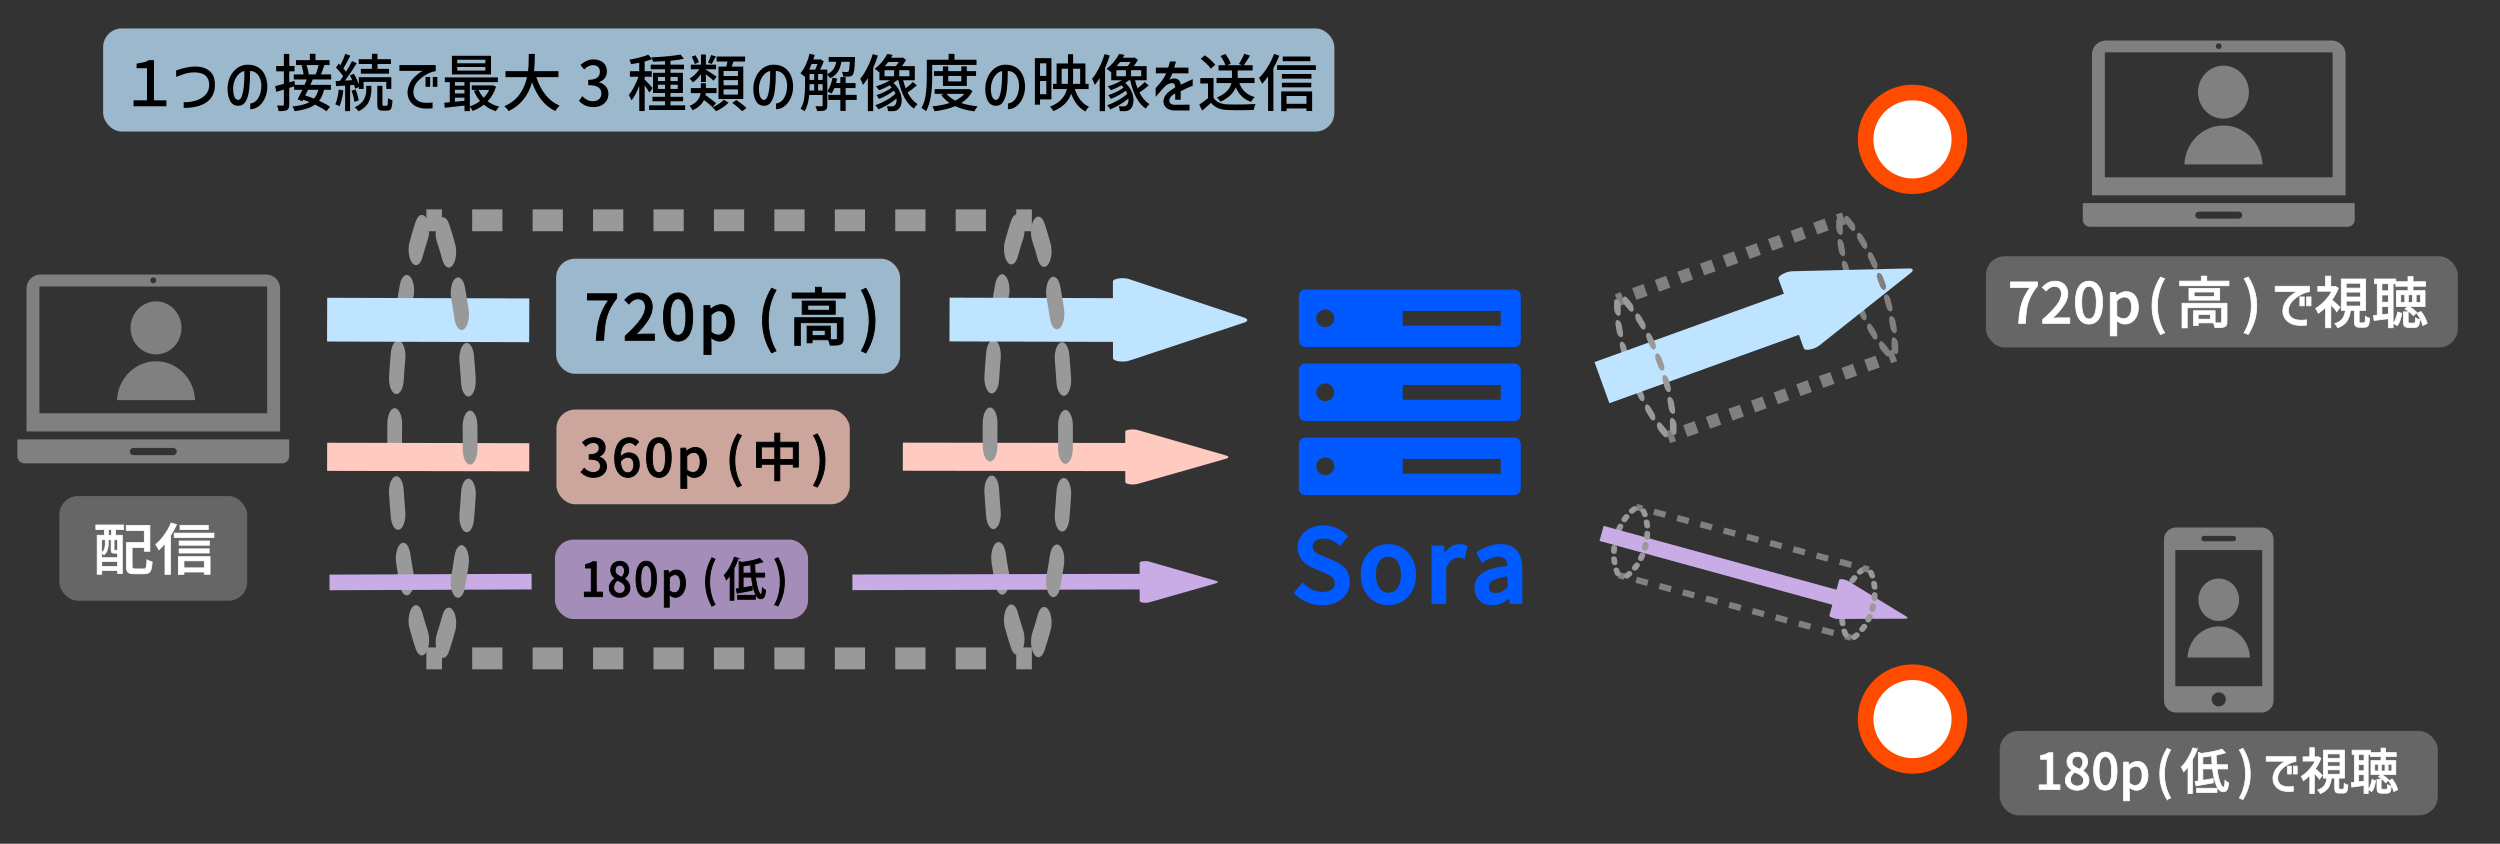 <?xml version="1.0" encoding="UTF-8"?><svg id="_レイヤー_1" xmlns="http://www.w3.org/2000/svg" viewBox="0 0 800 270"><rect x="0" y="0" width="800" height="270" fill="#333333" stroke="none"/><defs><style>.cls-1{stroke-dasharray:0 0 3.85 3.85;}.cls-1,.cls-2,.cls-3,.cls-4,.cls-5,.cls-6,.cls-7,.cls-8,.cls-9,.cls-10,.cls-11,.cls-12,.cls-13{stroke-miterlimit:10;}.cls-1,.cls-2,.cls-3,.cls-5,.cls-8,.cls-9,.cls-10,.cls-12,.cls-13{fill:none;}.cls-1,.cls-9,.cls-10,.cls-12{stroke:gray;}.cls-1,.cls-10{stroke-width:4px;}.cls-14,.cls-15,.cls-16,.cls-17,.cls-18,.cls-19,.cls-20,.cls-21,.cls-22,.cls-23,.cls-24{stroke-width:0px;}.cls-14,.cls-6{fill:#005aff;}.cls-2,.cls-5{stroke:#999;stroke-width:7px;}.cls-3{stroke:#c9ace6;}.cls-3,.cls-4{stroke-width:5px;}.cls-15,.cls-22{fill:#bfe4ff;}.cls-15,.cls-25,.cls-24{opacity:.75;}.cls-16{fill:#666;}.cls-4{stroke:#ff4b00;}.cls-4,.cls-11{fill:#fff;}.cls-5{stroke-dasharray:0 0 9.67 9.67;}.cls-17{fill:#999;}.cls-18,.cls-7{fill:#000;}.cls-19{fill:#c9ace6;}.cls-20,.cls-21{fill:gray;}.cls-6{stroke:#005aff;}.cls-21{fill-rule:evenodd;}.cls-7{stroke:#000;stroke-width:.3px;}.cls-8{stroke:#ffcabf;stroke-width:9px;}.cls-9,.cls-12{stroke-width:2px;}.cls-23,.cls-24{fill:#ffcabf;}.cls-11{stroke:#fff;stroke-width:.25px;}.cls-12{stroke-dasharray:0 0 3.85 3.85;}.cls-13{stroke:#bfe4ff;stroke-width:14px;}</style></defs><line class="cls-10" x1="533.77" y1="139.92" x2="535.66" y2="139.24"/><line class="cls-1" x1="539.28" y1="137.93" x2="602.69" y2="115.03"/><line class="cls-10" x1="604.5" y1="114.37" x2="606.38" y2="113.69"/><line class="cls-10" x1="517.45" y1="96.07" x2="519.33" y2="95.39"/><line class="cls-1" x1="522.96" y1="94.08" x2="586.37" y2="71.17"/><line class="cls-10" x1="588.18" y1="70.52" x2="590.06" y2="69.84"/><line class="cls-8" x1="288.91" y1="146.14" x2="378.25" y2="146.28"/><path class="cls-17" d="M317.29,179.93c.36,2.44.76,4.85,1.19,7.18.47,2.57,1.84,3.84,3.06,2.85.94-.77,1.51-2.65,1.51-4.65,0-.6-.05-1.21-.16-1.81-.39-2.12-.75-4.32-1.08-6.55-.39-2.63-1.72-4.09-2.96-3.27-1.25.82-1.94,3.63-1.55,6.25Z"/><path class="cls-17" d="M318.47,90.95c-.43,2.32-.83,4.73-1.19,7.17-.39,2.63.3,5.43,1.55,6.25,1.25.82,2.57-.64,2.96-3.27.33-2.23.7-4.43,1.08-6.55.11-.59.16-1.2.16-1.8,0-2-.57-3.89-1.51-4.65-1.22-1-2.58.28-3.06,2.85Z"/><path class="cls-17" d="M314.47,135.27c-.01,1.24-.02,2.49-.02,3.74,0,1.25,0,2.53.02,3.79.03,2.76,1.12,4.93,2.42,4.86,1.28-.07,2.3-2.29,2.3-4.99,0-.04,0-.09,0-.13-.01-1.14-.02-2.28-.02-3.43,0-1.19,0-2.4.02-3.59,0-.04,0-.08,0-.13,0-2.7-1.02-4.92-2.3-4.99-1.3-.07-2.39,2.11-2.42,4.87Z"/><path class="cls-17" d="M315.02,157.79c.15,2.51.34,5.01.55,7.45.24,2.71,1.47,4.5,2.75,4,1.14-.45,1.93-2.54,1.93-4.9,0-.3-.01-.61-.04-.92-.2-2.26-.37-4.59-.51-6.91-.17-2.73-1.35-4.66-2.65-4.31-1.29.35-2.21,2.86-2.04,5.59Z"/><path class="cls-17" d="M321.59,200.91c.29,1.06.59,2.11.89,3.13.35,1.16.71,2.3,1.07,3.38.75,2.25,2.22,2.79,3.29,1.21.65-.97,1-2.52,1-4.08,0-.99-.14-2-.43-2.87-.32-.95-.63-1.95-.94-2.98-.27-.9-.54-1.83-.79-2.77-.65-2.39-2.1-3.21-3.23-1.83-1.13,1.38-1.52,4.43-.87,6.82Z"/><path class="cls-17" d="M323.55,70.63c-.36,1.08-.72,2.21-1.06,3.36-.31,1.03-.61,2.1-.9,3.16-.65,2.39-.26,5.44.87,6.82,1.13,1.38,2.57.56,3.23-1.83.26-.94.53-1.88.8-2.8.3-1.01.62-2,.93-2.95.29-.87.43-1.88.43-2.87,0-1.57-.35-3.11-1-4.08-1.07-1.59-2.54-1.05-3.29,1.21Z"/><path class="cls-17" d="M315.57,112.81c-.21,2.45-.4,4.96-.55,7.45-.16,2.74.75,5.24,2.04,5.59,1.29.35,2.48-1.58,2.65-4.31.14-2.32.31-4.64.51-6.91.03-.31.04-.61.04-.92,0-2.36-.79-4.46-1.93-4.9-1.28-.5-2.52,1.29-2.75,4Z"/><rect class="cls-15" x="177.96" y="82.8" width="110.08" height="36.81" rx="6" ry="6"/><path class="cls-7" d="M190.83,108.9c.09-1.87.27-3.52.54-4.95.27-1.43.67-2.78,1.22-4.05.54-1.27,1.28-2.58,2.21-3.91h-6.79v-1.98h9.31v1.43c-1.1,1.41-1.93,2.77-2.5,4.07-.57,1.3-.97,2.65-1.19,4.05-.22,1.4-.38,3.18-.47,5.33h-2.32Z"/><path class="cls-7" d="M200.08,107.55c2.2-1.99,3.83-3.73,4.88-5.21s1.58-2.82,1.58-4c0-.83-.21-1.5-.63-1.99-.42-.49-1.03-.74-1.83-.74-.97,0-1.92.55-2.85,1.66l-1.28-1.29c.65-.74,1.33-1.3,2.01-1.67.69-.37,1.48-.56,2.39-.56s1.64.19,2.3.56c.65.37,1.16.89,1.52,1.57.36.67.54,1.46.54,2.34,0,1.35-.46,2.74-1.38,4.19-.92,1.45-2.22,3-3.9,4.66.88-.09,1.66-.14,2.36-.14h3.61v1.98h-9.33v-1.35Z"/><path class="cls-7" d="M213.56,107.18c-.83-1.32-1.25-3.25-1.25-5.78s.42-4.43,1.25-5.72c.83-1.29,1.97-1.94,3.43-1.94s2.6.65,3.43,1.95c.83,1.3,1.25,3.2,1.25,5.71s-.42,4.46-1.25,5.78c-.83,1.32-1.97,1.98-3.43,1.98s-2.6-.66-3.43-1.98ZM218.83,105.9c.44-.95.67-2.45.67-4.5s-.22-3.51-.67-4.44-1.06-1.38-1.85-1.38-1.4.46-1.85,1.38-.67,2.4-.67,4.44.22,3.55.67,4.5,1.06,1.42,1.85,1.42,1.4-.47,1.85-1.42Z"/><path class="cls-7" d="M225.27,97.79h1.85l.18,1.21h.06c1.16-1,2.28-1.5,3.34-1.5,1.35,0,2.4.51,3.14,1.53.75,1.02,1.12,2.39,1.12,4.13,0,1.23-.21,2.29-.64,3.2-.43.91-1,1.6-1.71,2.08-.71.48-1.48.72-2.31.72-.94,0-1.89-.42-2.85-1.25l.08,1.9v3.6h-2.26v-15.62ZM231.85,106.17c.51-.71.77-1.7.77-2.97,0-2.51-.84-3.76-2.53-3.76-.42,0-.83.11-1.25.33-.41.22-.85.56-1.31,1.02v5.44c.76.67,1.54,1.01,2.34,1.01s1.47-.36,1.98-1.07Z"/><path class="cls-7" d="M246.91,112.92c-.96-1.6-1.68-3.24-2.17-4.92-.49-1.68-.74-3.49-.74-5.43s.25-3.73.74-5.42c.49-1.68,1.21-3.32,2.17-4.91l1.41.63c-.82,1.43-1.44,2.97-1.86,4.63-.41,1.66-.62,3.35-.62,5.07s.21,3.44.62,5.09c.41,1.66,1.03,3.19,1.86,4.61l-1.41.65Z"/><path class="cls-7" d="M262.82,93.75h7.64v1.64h-16.95v-1.64h7.44v-1.82h1.87v1.82ZM269.79,108.38c0,.48-.06.87-.19,1.14-.12.28-.35.49-.68.64-.31.13-.71.22-1.19.25-.48.03-1.16.05-2.05.05-.04-.26-.11-.55-.23-.87-.11-.32-.23-.61-.34-.87h-5.24v.97h-1.59v-5.33h7.42v4.36l.98.02c.39,0,.68-.01.86-.04.16,0,.27-.02.32-.07.06-.05.09-.14.09-.27v-5.11h-11.84v7.25h-1.79v-8.83h15.45v6.71ZM256.71,96.35h10.56v4.22h-10.56v-4.22ZM265.43,99.28v-1.64h-6.95v1.64h6.95ZM264.07,107.41v-1.72h-4.2v1.72h4.2Z"/><path class="cls-7" d="M275.66,112.28c.82-1.41,1.44-2.95,1.86-4.61.41-1.66.62-3.35.62-5.09s-.21-3.41-.62-5.07c-.41-1.66-1.03-3.2-1.86-4.63l1.41-.63c.96,1.59,1.68,3.23,2.18,4.91.5,1.68.75,3.49.75,5.42s-.25,3.75-.74,5.43c-.49,1.68-1.22,3.32-2.19,4.92l-1.41-.65Z"/><rect class="cls-24" x="178.06" y="131.06" width="93.87" height="30.31" rx="6" ry="6"/><path class="cls-7" d="M186,151.09l.93-1.23c.87.9,1.84,1.35,2.89,1.35.7,0,1.26-.18,1.69-.55.43-.37.64-.87.64-1.5,0-.72-.28-1.27-.83-1.66-.55-.38-1.48-.57-2.79-.57v-1.42c2.14,0,3.2-.72,3.2-2.15,0-.54-.17-.97-.5-1.28s-.79-.47-1.38-.48c-.86.01-1.68.39-2.44,1.15l-1-1.2c1.1-.99,2.26-1.48,3.5-1.48,1.12,0,2.02.28,2.71.84.69.56,1.03,1.33,1.03,2.32,0,.69-.19,1.28-.56,1.77-.37.49-.89.86-1.55,1.11v.08c.74.19,1.35.55,1.82,1.08.47.53.71,1.19.71,1.98,0,.72-.18,1.35-.55,1.87-.37.53-.86.93-1.48,1.21-.62.28-1.31.42-2.06.42-1.66,0-2.99-.56-3.98-1.68Z"/><path class="cls-7" d="M198.77,152.1c-.64-.45-1.14-1.13-1.51-2.05-.37-.92-.56-2.04-.56-3.39,0-1.5.21-2.74.63-3.73.42-.99.98-1.71,1.68-2.17.7-.46,1.47-.69,2.31-.69,1.21,0,2.23.44,3.06,1.32l-1.05,1.16c-.23-.27-.52-.49-.86-.66-.34-.17-.69-.26-1.05-.26-.85,0-1.54.37-2.08,1.11-.53.74-.82,1.93-.86,3.57.35-.43.77-.78,1.26-1.03.49-.26.95-.38,1.39-.38,1.06,0,1.9.33,2.52.98.61.65.92,1.61.92,2.86,0,.79-.16,1.49-.49,2.1-.33.61-.77,1.08-1.33,1.42-.56.34-1.17.51-1.83.51-.8,0-1.51-.23-2.15-.67ZM199.63,146.65c-.4.23-.77.59-1.11,1.08.1,1.19.35,2.08.76,2.68.41.6.95.9,1.63.9.54,0,1-.23,1.36-.7s.55-1.09.55-1.86-.17-1.39-.52-1.81c-.35-.42-.85-.63-1.5-.63-.38,0-.76.12-1.16.35Z"/><path class="cls-7" d="M207.95,151.14c-.7-1.09-1.05-2.67-1.05-4.76s.35-3.64,1.05-4.71c.7-1.06,1.67-1.6,2.9-1.6s2.19.54,2.9,1.61c.7,1.07,1.05,2.64,1.05,4.7s-.35,3.67-1.05,4.76c-.7,1.09-1.67,1.63-2.9,1.63s-2.19-.54-2.9-1.63ZM212.41,150.09c.38-.78.56-2.02.56-3.7s-.19-2.89-.56-3.65-.9-1.14-1.56-1.14-1.18.38-1.56,1.14-.56,1.98-.56,3.65.19,2.92.56,3.7c.38.78.9,1.17,1.56,1.17s1.18-.39,1.56-1.17Z"/><path class="cls-7" d="M217.86,143.4h1.56l.15,1h.05c.99-.82,1.93-1.23,2.82-1.23,1.14,0,2.03.42,2.66,1.26.63.84.95,1.97.95,3.4,0,1.01-.18,1.89-.54,2.64-.36.75-.84,1.32-1.44,1.71s-1.25.59-1.95.59c-.8,0-1.6-.34-2.41-1.03l.07,1.56v2.96h-1.91v-12.86ZM223.42,150.31c.43-.59.65-1.4.65-2.45,0-2.06-.71-3.1-2.14-3.1-.35,0-.71.09-1.05.28-.35.18-.72.46-1.1.84v4.48c.64.55,1.3.83,1.98.83s1.25-.29,1.68-.88Z"/><path class="cls-7" d="M236.03,155.87c-.81-1.32-1.42-2.67-1.83-4.05-.42-1.38-.62-2.87-.62-4.47s.21-3.07.62-4.46,1.03-2.73,1.83-4.04l1.2.52c-.7,1.18-1.22,2.45-1.57,3.81-.35,1.36-.52,2.76-.52,4.18s.17,2.83.52,4.19c.35,1.36.87,2.63,1.57,3.79l-1.2.53Z"/><path class="cls-7" d="M249.54,141.51h5.93v7.96h-1.61v-.9h-4.32v5.29h-1.61v-5.29h-4.3v.98h-1.54v-8.04h5.84v-2.9h1.61v2.9ZM243.63,147.05h4.3v-4.03h-4.3v4.03ZM249.54,147.05h4.32v-4.03h-4.32v4.03Z"/><path class="cls-7" d="M260.33,155.34c.7-1.17,1.22-2.43,1.57-3.79.35-1.37.52-2.76.52-4.19s-.17-2.81-.52-4.18c-.35-1.37-.87-2.64-1.57-3.81l1.2-.52c.81,1.31,1.42,2.66,1.84,4.04.42,1.39.63,2.87.63,4.46s-.21,3.09-.62,4.47c-.42,1.38-1.03,2.73-1.85,4.05l-1.2-.53Z"/><g class="cls-25"><rect class="cls-19" x="177.58" y="172.67" width="81" height="25.43" rx="6" ry="6"/></g><path class="cls-7" d="M187,189.49h2.22v-7.74h-1.82v-1.1c.48-.1.89-.22,1.24-.36.35-.14.67-.3.96-.51h1.2v9.71h1.98v1.44h-5.78v-1.44Z"/><path class="cls-7" d="M196.59,190.75c-.5-.25-.9-.6-1.18-1.06-.29-.45-.43-.96-.43-1.53,0-.69.17-1.28.52-1.78.34-.5.78-.91,1.3-1.21v-.08c-.91-.71-1.36-1.57-1.36-2.6,0-.56.13-1.07.38-1.5.25-.44.6-.78,1.03-1.01s.93-.36,1.48-.36c.58,0,1.08.12,1.51.37.43.25.76.59,1,1.04.23.45.35.96.35,1.53,0,.52-.13,1.02-.39,1.48-.26.46-.58.84-.94,1.14v.08c1.14.71,1.71,1.69,1.71,2.95,0,.54-.14,1.04-.41,1.48-.27.44-.66.79-1.16,1.05-.49.26-1.06.39-1.71.39s-1.19-.13-1.69-.38ZM199.57,189.41c.32-.31.48-.72.48-1.25,0-.42-.11-.78-.32-1.07s-.48-.54-.8-.73c-.33-.2-.78-.43-1.37-.69-.37.27-.66.61-.87,1.01-.21.4-.32.84-.32,1.32,0,.54.18.99.55,1.35s.83.53,1.38.53.94-.15,1.27-.46ZM199.85,182.67c0-.52-.14-.96-.41-1.29-.28-.34-.66-.51-1.14-.51-.42,0-.77.15-1.04.44s-.41.69-.41,1.18c0,.55.18,1,.54,1.32.36.33.88.64,1.55.93.61-.63.91-1.32.91-2.07Z"/><path class="cls-7" d="M204.4,189.64c-.58-.99-.87-2.43-.87-4.33s.29-3.31.87-4.28c.58-.97,1.38-1.45,2.4-1.45s1.82.49,2.4,1.46c.58.97.87,2.4.87,4.27s-.29,3.34-.87,4.33c-.58.99-1.38,1.48-2.4,1.48s-1.82-.49-2.4-1.48ZM208.09,188.68c.31-.71.47-1.83.47-3.37s-.16-2.63-.47-3.32c-.31-.69-.74-1.04-1.29-1.04s-.98.35-1.29,1.04c-.31.69-.47,1.8-.47,3.32s.16,2.65.47,3.37.74,1.07,1.29,1.07.98-.36,1.29-1.07Z"/><path class="cls-7" d="M212.6,182.61h1.29l.12.91h.04c.82-.75,1.6-1.12,2.34-1.12.94,0,1.68.38,2.2,1.14.52.76.78,1.79.78,3.09,0,.92-.15,1.72-.45,2.4-.3.68-.7,1.2-1.2,1.56-.5.36-1.04.54-1.62.54-.66,0-1.33-.31-2-.94l.06,1.42v2.69h-1.58v-11.69ZM217.21,188.89c.36-.53.54-1.27.54-2.22,0-1.88-.59-2.81-1.78-2.81-.29,0-.58.08-.87.25-.29.17-.59.42-.91.76v4.07c.53.5,1.08.76,1.64.76s1.03-.27,1.39-.8Z"/><path class="cls-7" d="M227.82,193.94c-.67-1.2-1.18-2.43-1.52-3.68-.34-1.26-.52-2.61-.52-4.06s.17-2.79.52-4.05c.34-1.26.85-2.48,1.52-3.67l.99.47c-.58,1.07-1.01,2.22-1.3,3.46-.29,1.24-.43,2.51-.43,3.8s.14,2.57.43,3.81c.29,1.24.72,2.39,1.3,3.45l-.99.48Z"/><path class="cls-7" d="M236.22,178.69c-.37,1.07-.82,2.13-1.36,3.19v10.21h-1.21v-8.12c-.39.57-.78,1.1-1.18,1.57-.06-.17-.17-.41-.32-.72s-.28-.54-.38-.7c.64-.7,1.25-1.56,1.83-2.6.58-1.04,1.05-2.11,1.43-3.22l1.2.39ZM241.75,184.67c.12,1.07.27,2.02.47,2.86.19.84.4,1.49.63,1.97.22.47.45.71.68.71.13,0,.22-.16.29-.48.06-.32.11-.84.14-1.58.12.14.27.28.47.42.19.14.37.24.54.32-.05.72-.14,1.27-.26,1.65-.12.38-.28.65-.48.81-.2.16-.47.23-.8.23-.74,0-1.36-.63-1.84-1.88-.49-1.26-.85-2.93-1.09-5.03h-2.71v3.45c.61-.1,1.56-.27,2.86-.51l.05,1.27-2.11.41c-1.11.22-2.01.39-2.7.51l-.27-1.32.91-.15v-8.65l.87.3c1.12-.15,2.19-.34,3.21-.56,1.02-.22,1.86-.46,2.51-.71l.98,1.07c-.81.27-1.67.5-2.59.7,0,1.01.05,1.98.12,2.92h3.05v1.27h-2.93ZM236.06,191.77v-1.26h5.67v1.26h-5.67ZM240.36,183.4c-.06-.77-.11-1.65-.14-2.66-.79.13-1.61.25-2.45.36v2.3h2.59Z"/><path class="cls-7" d="M247.96,193.45c.58-1.06,1.01-2.21,1.3-3.45.29-1.24.43-2.51.43-3.81s-.14-2.56-.43-3.8c-.29-1.24-.72-2.39-1.3-3.46l.99-.47c.67,1.19,1.18,2.42,1.53,3.67.35,1.26.52,2.61.52,4.05s-.17,2.81-.52,4.06c-.34,1.25-.85,2.48-1.53,3.68l-.99-.48Z"/><line class="cls-13" x1="303.85" y1="102.25" x2="376.2" y2="102.47"/><path class="cls-22" d="M356.16,114.62c0,.95,3.21,1.44,5.16.8l36.85-12.2c1.28-.42,1.28-1.15,0-1.58l-36.88-12.33c-1.95-.65-5.16-.17-5.16.78"/><path class="cls-23" d="M360.1,154.31c0,.63,2.46.95,3.96.53l28.28-8.05c.99-.28.98-.76,0-1.04l-28.3-8.14c-1.5-.43-3.96-.11-3.96.51"/><line class="cls-3" x1="272.77" y1="186.35" x2="379.1" y2="186.09"/><path class="cls-19" d="M364.7,192.36c0,.47,1.86.72,3,.4l21.43-6.1c.75-.21.75-.57,0-.79l-21.44-6.17c-1.14-.33-3-.09-3,.39"/><path class="cls-17" d="M340.48,180.71c-.36,2.44-.76,4.85-1.19,7.18-.47,2.57-1.84,3.84-3.06,2.85-.94-.77-1.51-2.65-1.51-4.65,0-.6.05-1.21.16-1.81.39-2.12.75-4.32,1.08-6.55.39-2.63,1.72-4.09,2.96-3.27,1.25.82,1.94,3.63,1.55,6.25Z"/><path class="cls-17" d="M339.3,91.73c.43,2.32.83,4.73,1.19,7.17.39,2.63-.3,5.43-1.55,6.25-1.25.82-2.57-.64-2.96-3.27-.33-2.23-.7-4.43-1.08-6.55-.11-.59-.16-1.2-.16-1.8,0-2,.57-3.89,1.51-4.65,1.22-1,2.58.28,3.06,2.85Z"/><path class="cls-17" d="M343.3,136.05c.01,1.24.02,2.49.02,3.74,0,1.25,0,2.53-.02,3.79-.03,2.76-1.12,4.93-2.42,4.86-1.28-.07-2.3-2.29-2.3-4.99,0-.04,0-.09,0-.13.01-1.14.02-2.28.02-3.43,0-1.19,0-2.4-.02-3.59,0-.04,0-.08,0-.13,0-2.7,1.02-4.92,2.3-4.99,1.3-.07,2.39,2.11,2.42,4.87Z"/><path class="cls-17" d="M342.75,158.57c-.15,2.51-.34,5.01-.55,7.45-.24,2.71-1.47,4.5-2.75,4-1.14-.45-1.93-2.54-1.93-4.9,0-.3.01-.61.04-.92.2-2.26.37-4.59.51-6.91.17-2.73,1.35-4.66,2.65-4.31,1.29.35,2.21,2.86,2.04,5.59Z"/><path class="cls-17" d="M336.18,201.69c-.29,1.06-.59,2.11-.89,3.13-.35,1.16-.71,2.3-1.07,3.38-.75,2.25-2.22,2.79-3.29,1.21-.65-.97-1-2.52-1-4.08,0-.99.14-2,.43-2.87.32-.95.63-1.95.94-2.98.27-.9.54-1.83.79-2.77.65-2.39,2.1-3.21,3.23-1.83,1.13,1.38,1.52,4.43.87,6.82Z"/><path class="cls-17" d="M334.22,71.41c.36,1.08.72,2.21,1.06,3.36.31,1.03.61,2.1.9,3.16.65,2.39.26,5.44-.87,6.82-1.13,1.38-2.57.56-3.23-1.83-.26-.94-.53-1.88-.8-2.8-.3-1.01-.62-2-.93-2.95-.29-.87-.43-1.88-.43-2.87,0-1.57.35-3.11,1-4.08,1.07-1.59,2.54-1.05,3.29,1.21Z"/><path class="cls-17" d="M342.2,113.59c.21,2.45.4,4.96.55,7.45.16,2.74-.75,5.24-2.04,5.59-1.29.35-2.48-1.58-2.65-4.31-.14-2.32-.31-4.64-.51-6.91-.03-.31-.04-.61-.04-.92,0-2.36.79-4.46,1.93-4.9,1.28-.5,2.52,1.29,2.75,4Z"/><path class="cls-17" d="M126.77,180.15c.36,2.44.76,4.85,1.19,7.18.47,2.57,1.84,3.84,3.06,2.85.94-.77,1.51-2.65,1.51-4.65,0-.6-.05-1.21-.16-1.81-.39-2.12-.75-4.32-1.08-6.55-.39-2.63-1.72-4.09-2.96-3.27-1.25.82-1.94,3.63-1.55,6.25Z"/><path class="cls-17" d="M127.95,91.17c-.43,2.32-.83,4.73-1.19,7.17-.39,2.63.3,5.43,1.55,6.25,1.25.82,2.57-.64,2.96-3.27.33-2.23.7-4.43,1.08-6.55.11-.59.16-1.2.16-1.8,0-2-.57-3.89-1.51-4.65-1.22-1-2.58.28-3.06,2.85Z"/><path class="cls-17" d="M123.95,135.49c-.01,1.24-.02,2.49-.02,3.74,0,1.25,0,2.53.02,3.79.03,2.76,1.12,4.93,2.42,4.86,1.28-.07,2.3-2.29,2.3-4.99,0-.04,0-.09,0-.13-.01-1.14-.02-2.28-.02-3.43,0-1.19,0-2.4.02-3.59,0-.04,0-.08,0-.13,0-2.7-1.02-4.92-2.3-4.99-1.3-.07-2.39,2.11-2.42,4.87Z"/><path class="cls-17" d="M124.5,158.02c.15,2.51.34,5.01.55,7.45.24,2.71,1.47,4.5,2.75,4,1.14-.45,1.93-2.54,1.93-4.9,0-.3-.01-.61-.04-.92-.2-2.26-.37-4.59-.51-6.91-.17-2.73-1.35-4.66-2.65-4.31-1.29.35-2.21,2.86-2.04,5.59Z"/><path class="cls-17" d="M131.07,201.13c.29,1.06.59,2.11.89,3.13.35,1.16.71,2.3,1.07,3.38.75,2.25,2.22,2.79,3.29,1.21.65-.97,1-2.52,1-4.08,0-.99-.14-2-.43-2.87-.32-.95-.63-1.95-.94-2.98-.27-.9-.54-1.83-.79-2.77-.65-2.39-2.1-3.21-3.23-1.83-1.13,1.38-1.52,4.43-.87,6.82Z"/><path class="cls-17" d="M133.03,70.85c-.36,1.08-.72,2.21-1.06,3.36-.31,1.03-.61,2.1-.9,3.16-.65,2.39-.26,5.44.87,6.82,1.13,1.38,2.57.56,3.23-1.83.26-.94.53-1.88.8-2.8.3-1.01.62-2,.93-2.95.29-.87.43-1.88.43-2.87,0-1.57-.35-3.11-1-4.08-1.07-1.59-2.54-1.05-3.29,1.21Z"/><path class="cls-17" d="M125.05,113.03c-.21,2.45-.4,4.96-.55,7.45-.16,2.74.75,5.24,2.04,5.59,1.29.35,2.48-1.58,2.65-4.31.14-2.32.31-4.64.51-6.91.03-.31.04-.61.04-.92,0-2.36-.79-4.46-1.93-4.9-1.28-.5-2.52,1.29-2.75,4Z"/><line class="cls-2" x1="136.43" y1="210.68" x2="141.43" y2="210.68"/><line class="cls-5" x1="151.1" y1="210.68" x2="320.36" y2="210.68"/><line class="cls-2" x1="325.2" y1="210.68" x2="330.2" y2="210.68"/><line class="cls-8" x1="104.68" y1="146.18" x2="169.36" y2="146.32"/><line class="cls-3" x1="105.44" y1="186.38" x2="170.12" y2="186.12"/><line class="cls-13" x1="104.68" y1="102.29" x2="169.36" y2="102.5"/><line class="cls-2" x1="136.43" y1="70.5" x2="141.43" y2="70.5"/><line class="cls-5" x1="151.1" y1="70.5" x2="320.36" y2="70.5"/><line class="cls-2" x1="325.2" y1="70.5" x2="330.2" y2="70.5"/><path class="cls-20" d="M597.84,105.87c.42.71.84,1.42,1.27,2.09.47.74,1.13.95,1.47.48.26-.37.26-1.04.03-1.66-.07-.19-.16-.37-.27-.54-.39-.61-.78-1.25-1.16-1.9-.45-.77-1.11-1.05-1.49-.62-.37.43-.31,1.4.14,2.17Z"/><path class="cls-20" d="M588.02,77.83c.11.78.24,1.59.38,2.41.16.88.74,1.66,1.3,1.75.56.09.89-.55.73-1.42-.13-.74-.25-1.48-.35-2.2-.03-.2-.08-.4-.15-.59-.23-.63-.66-1.14-1.1-1.25-.57-.15-.94.44-.82,1.31Z"/><path class="cls-20" d="M591.63,92.26c.14.39.28.78.42,1.17.14.39.29.79.44,1.18.33.86.99,1.39,1.47,1.2.47-.2.6-1.03.29-1.87,0-.01-.01-.03-.02-.04-.14-.35-.27-.71-.4-1.07-.14-.37-.27-.75-.41-1.13,0-.01,0-.03-.01-.04-.31-.85-.95-1.4-1.44-1.25-.5.15-.65.98-.35,1.85Z"/><path class="cls-20" d="M594.44,99.24c.35.76.71,1.52,1.07,2.26.4.82,1.07,1.21,1.49.88.37-.29.43-1.06.16-1.8-.03-.09-.08-.19-.12-.28-.34-.68-.67-1.39-.99-2.1-.38-.83-1.04-1.28-1.49-.99-.44.29-.5,1.2-.12,2.03Z"/><path class="cls-20" d="M601.87,111.86c.23.29.46.58.7.86.26.32.53.62.79.92.54.6,1.16.57,1.37-.07.13-.39.09-.92-.1-1.42-.11-.31-.28-.61-.49-.84-.23-.25-.46-.53-.7-.81-.21-.25-.41-.5-.62-.76-.52-.66-1.16-.72-1.42-.14-.26.58-.06,1.59.46,2.25Z"/><path class="cls-20" d="M587.58,70.78c-.01.39-.01.79-.01,1.19,0,.37.01.74.03,1.11.03.84.53,1.74,1.11,2.02.58.28,1.03-.17,1-1.01-.01-.33-.02-.66-.02-.99,0-.36,0-.71,0-1.05,0-.31-.05-.65-.17-.96-.18-.49-.49-.93-.85-1.14-.58-.35-1.07.02-1.09.82Z"/><path class="cls-20" d="M589.46,85.07c.2.8.42,1.61.65,2.41.25.88.88,1.54,1.41,1.47.53-.06.75-.83.49-1.71-.21-.74-.42-1.5-.6-2.23-.03-.1-.06-.2-.09-.29-.27-.74-.81-1.29-1.29-1.27-.54.02-.79.74-.57,1.62Z"/><path class="cls-17" d="M516.95,103.73c.11.78.24,1.59.38,2.41.16.88.74,1.66,1.3,1.75.56.09.89-.55.73-1.42-.13-.74-.25-1.48-.35-2.2-.03-.2-.08-.4-.15-.59-.23-.63-.66-1.14-1.1-1.25-.57-.15-.94.44-.82,1.31Z"/><path class="cls-17" d="M526.77,131.76c.42.71.84,1.42,1.27,2.09.47.74,1.13.95,1.47.48.26-.37.26-1.04.03-1.66-.07-.19-.16-.37-.27-.54-.39-.61-.78-1.25-1.16-1.9-.45-.77-1.11-1.05-1.49-.62-.37.43-.31,1.4.14,2.17Z"/><path class="cls-17" d="M520.57,118.15c.14.39.28.78.42,1.17.14.39.29.79.44,1.18.33.86.99,1.39,1.47,1.2.47-.2.6-1.03.29-1.87,0-.01-.01-.03-.02-.04-.14-.35-.27-.71-.4-1.07-.14-.37-.27-.75-.41-1.13,0-.01,0-.03-.01-.04-.31-.85-.95-1.4-1.44-1.25-.5.15-.65.98-.35,1.85Z"/><path class="cls-17" d="M523.37,125.14c.35.76.71,1.52,1.07,2.26.4.82,1.07,1.21,1.49.88.37-.29.43-1.06.16-1.8-.03-.09-.08-.19-.12-.28-.34-.68-.67-1.39-.99-2.1-.38-.83-1.04-1.28-1.49-.99-.44.29-.5,1.2-.12,2.03Z"/><path class="cls-17" d="M530.8,137.75c.23.29.46.58.7.86.26.32.53.62.79.92.54.6,1.16.57,1.37-.07.13-.39.09-.92-.1-1.42-.11-.31-.28-.61-.49-.84-.23-.25-.46-.53-.7-.81-.21-.25-.41-.5-.62-.76-.52-.66-1.16-.72-1.42-.14-.26.58-.06,1.59.46,2.25Z"/><path class="cls-17" d="M516.51,96.68c-.01.39-.01.79-.01,1.19,0,.37.01.74.03,1.11.03.84.53,1.74,1.11,2.02.58.28,1.03-.17,1-1.01-.01-.33-.02-.66-.02-.99,0-.36,0-.71,0-1.05,0-.31-.05-.65-.17-.96-.18-.49-.49-.93-.85-1.14-.58-.35-1.07.02-1.09.82Z"/><path class="cls-17" d="M518.39,110.97c.2.8.42,1.61.65,2.41.25.88.88,1.54,1.41,1.47.53-.06.75-.83.49-1.71-.21-.74-.42-1.5-.6-2.23-.03-.1-.06-.2-.09-.29-.27-.74-.81-1.29-1.29-1.27-.54.02-.79.74-.57,1.62Z"/><line class="cls-9" x1="517.93" y1="184.02" x2="519.87" y2="184.54"/><line class="cls-12" x1="523.58" y1="185.54" x2="588.57" y2="203.04"/><line class="cls-9" x1="590.43" y1="203.54" x2="592.36" y2="204.06"/><path class="cls-17" d="M588.53,198.38c.04.42.09.85.16,1.26.08.46.55.8,1.06.77.39-.03.69-.27.77-.58.02-.1.03-.2.01-.3-.06-.38-.11-.76-.15-1.15-.04-.46-.49-.83-1-.83-.51,0-.89.38-.85.83Z"/><path class="cls-17" d="M592.66,184.35c-.26.32-.51.67-.75,1.02-.26.38-.11.89.34,1.15.44.26,1.01.16,1.27-.21.22-.32.45-.63.69-.93.07-.08.11-.17.14-.27.08-.32-.06-.68-.39-.9-.43-.28-1-.22-1.29.14Z"/><path class="cls-17" d="M589.29,190.99c-.06.2-.11.39-.16.59-.05.2-.1.4-.15.6-.1.44.23.9.73,1.02.5.12.98-.13,1.09-.55,0,0,0-.01,0-.02.04-.18.09-.36.13-.55.05-.19.1-.38.16-.57,0,0,0-.01,0-.02.11-.43-.19-.89-.68-1.03-.5-.15-1,.09-1.13.52Z"/><path class="cls-17" d="M588.57,194.62c-.04.41-.08.83-.1,1.24-.02.46.38.87.89.92.46.05.85-.2.94-.58.01-.05.02-.1.02-.15.02-.38.05-.77.09-1.15.05-.45-.33-.88-.84-.96-.51-.08-.97.23-1.01.68Z"/><path class="cls-17" d="M589.31,202.15c.07.2.14.4.21.59.09.22.18.44.27.65.2.44.74.67,1.21.53.29-.09.49-.3.55-.55.04-.16.03-.33-.05-.5-.08-.18-.16-.38-.24-.57-.07-.17-.13-.35-.19-.52-.15-.45-.67-.73-1.16-.62-.49.1-.77.55-.61.99Z"/><path class="cls-17" d="M595.45,181.65c-.18.13-.37.28-.55.42-.16.13-.32.27-.48.41-.35.31-.33.84.05,1.17.38.34.97.35,1.31.04.14-.12.28-.25.42-.36.16-.13.32-.25.48-.37.15-.11.24-.25.28-.41.06-.25,0-.53-.22-.75-.34-.36-.93-.43-1.31-.15Z"/><path class="cls-17" d="M590.64,187.53c-.18.37-.36.75-.52,1.13-.18.42.07.91.55,1.1.48.19,1.02,0,1.19-.41.15-.35.31-.71.48-1.05.02-.05.04-.09.05-.14.1-.37-.12-.79-.54-.98-.47-.21-1.02-.06-1.22.35Z"/><line class="cls-9" x1="523.59" y1="162.24" x2="525.52" y2="162.76"/><line class="cls-12" x1="529.24" y1="163.76" x2="594.23" y2="181.26"/><line class="cls-9" x1="596.08" y1="181.76" x2="598.02" y2="182.28"/><path class="cls-17" d="M519.71,164.82c-.26.32-.51.67-.75,1.02-.26.38-.11.89.34,1.15.44.26,1.01.16,1.27-.21.22-.32.45-.63.69-.93.07-.08.11-.17.14-.27.08-.32-.06-.68-.39-.9-.43-.28-1-.22-1.29.14Z"/><path class="cls-17" d="M515.58,178.84c.04.42.09.85.16,1.26.08.46.55.8,1.06.77.39-.03.69-.27.77-.58.02-.1.03-.2.01-.3-.06-.38-.11-.76-.15-1.15-.04-.46-.49-.83-1-.83-.51,0-.89.38-.85.83Z"/><path class="cls-17" d="M516.34,171.45c-.06.2-.11.39-.16.59-.05.2-.1.4-.15.6-.1.44.23.9.73,1.02.5.12.98-.13,1.09-.55,0,0,0-.01,0-.02.04-.18.09-.36.13-.55.05-.19.1-.38.16-.57,0,0,0-.01,0-.02.11-.43-.19-.89-.68-1.03-.5-.15-1,.09-1.13.52Z"/><path class="cls-17" d="M515.62,175.09c-.04.41-.08.83-.1,1.24-.02.46.38.87.89.92.46.05.85-.2.94-.58.01-.05.02-.1.02-.15.02-.38.05-.77.09-1.15.05-.45-.33-.88-.84-.96-.51-.08-.97.23-1.01.68Z"/><path class="cls-17" d="M516.37,182.62c.07.2.14.4.21.59.09.22.18.44.27.65.2.44.74.67,1.21.53.29-.09.49-.3.55-.55.04-.16.03-.33-.05-.5-.08-.18-.16-.38-.24-.57-.07-.17-.13-.35-.19-.52-.15-.45-.67-.73-1.16-.62-.49.1-.77.55-.61.99Z"/><path class="cls-17" d="M522.5,162.12c-.18.13-.37.28-.55.42-.16.13-.32.27-.48.41-.35.31-.33.84.05,1.17.38.34.97.35,1.31.04.14-.12.28-.25.42-.36.16-.13.32-.25.48-.37.15-.11.24-.25.28-.41.06-.25,0-.53-.22-.75-.34-.36-.93-.43-1.31-.15Z"/><path class="cls-17" d="M517.69,168c-.18.37-.36.75-.52,1.13-.18.42.07.91.55,1.1.48.19,1.02,0,1.19-.41.15-.35.31-.71.48-1.05.02-.05.04-.09.05-.14.1-.37-.12-.79-.54-.98-.47-.21-1.02-.06-1.22.35Z"/><line class="cls-13" x1="512.62" y1="122.45" x2="589.51" y2="94.69"/><path class="cls-22" d="M577.25,111.53c.32.86,3.38.26,4.93-.97l29.26-23.23c1.02-.81.78-1.47-.52-1.43l-37.41.9c-1.98.05-4.72,1.54-4.4,2.41"/><line class="cls-3" x1="512.5" y1="170.69" x2="589.66" y2="191.85"/><path class="cls-19" d="M585.41,196.92c-.12.44,1.56,1.15,2.71,1.15l21.65-.09c.75,0,.85-.34.2-.73l-18.51-11.29c-.98-.6-2.79-.86-2.91-.42"/><path class="cls-17" d="M535.66,128.72c.15.81.27,1.62.38,2.41.12.87-.25,1.45-.82,1.31-.44-.11-.87-.63-1.1-1.25-.07-.19-.12-.39-.15-.59-.1-.72-.22-1.46-.35-2.2-.16-.88.17-1.51.73-1.42.56.09,1.14.87,1.3,1.75Z"/><path class="cls-17" d="M524.96,101c.43.67.86,1.37,1.27,2.09.45.77.51,1.74.14,2.17-.37.43-1.04.15-1.49-.62-.38-.65-.77-1.29-1.16-1.9-.11-.17-.2-.36-.27-.54-.23-.63-.23-1.3.03-1.66.34-.48,1-.26,1.47.48Z"/><path class="cls-17" d="M531.57,114.35c.15.39.3.78.44,1.17.14.39.29.79.43,1.19.31.87.15,1.7-.35,1.85-.49.15-1.13-.41-1.44-1.25,0-.01,0-.03-.01-.04-.13-.36-.26-.72-.39-1.08-.14-.37-.28-.75-.42-1.12,0-.01,0-.03-.01-.04-.31-.85-.19-1.68.29-1.87.48-.2,1.14.34,1.47,1.2Z"/><path class="cls-17" d="M533.96,121.48c.23.81.45,1.62.65,2.41.22.88-.03,1.61-.57,1.62-.48.01-1.02-.54-1.29-1.27-.03-.09-.07-.19-.09-.29-.19-.74-.39-1.49-.6-2.23-.25-.88-.03-1.64.49-1.71.53-.06,1.16.6,1.41,1.48Z"/><path class="cls-17" d="M536.47,135.87c.01.37.02.74.03,1.1,0,.41,0,.82-.01,1.2-.02.81-.51,1.18-1.09.82-.36-.22-.67-.65-.85-1.14-.11-.31-.18-.64-.17-.96,0-.34.01-.7,0-1.06,0-.32-.01-.65-.02-.98-.03-.84.42-1.29,1-1.01.58.28,1.08,1.18,1.11,2.02Z"/><path class="cls-17" d="M520.72,95.33c.26.29.52.59.78.91.24.28.47.57.7.87.52.66.73,1.67.46,2.25-.26.58-.9.52-1.42-.14-.2-.26-.41-.52-.62-.77-.23-.28-.46-.54-.69-.8-.21-.23-.38-.53-.49-.84-.18-.49-.23-1.02-.1-1.42.22-.64.83-.67,1.37-.07Z"/><path class="cls-17" d="M528.57,107.46c.36.74.72,1.5,1.07,2.26.38.84.32,1.74-.12,2.03-.44.29-1.11-.16-1.49-.99-.32-.71-.65-1.41-.99-2.1-.05-.09-.09-.19-.12-.28-.27-.74-.22-1.5.16-1.8.42-.33,1.09.06,1.49.88Z"/><path class="cls-20" d="M606.59,102.9c.15.81.27,1.62.38,2.41.12.87-.25,1.45-.82,1.31-.44-.11-.87-.63-1.1-1.25-.07-.19-.12-.39-.15-.59-.1-.72-.22-1.46-.35-2.2-.16-.88.17-1.51.73-1.42.56.09,1.14.87,1.3,1.75Z"/><path class="cls-20" d="M595.89,75.19c.43.67.86,1.37,1.27,2.09.45.77.51,1.74.14,2.17-.37.43-1.04.15-1.49-.62-.38-.65-.77-1.29-1.16-1.9-.11-.17-.2-.36-.27-.54-.23-.63-.23-1.3.03-1.66.34-.48,1-.26,1.47.48Z"/><path class="cls-20" d="M602.5,88.53c.15.39.3.78.44,1.17.14.39.29.79.43,1.19.31.87.15,1.7-.35,1.85-.49.15-1.13-.41-1.44-1.25,0-.01,0-.03-.01-.04-.13-.36-.26-.72-.39-1.08-.14-.37-.28-.75-.42-1.12,0-.01,0-.03-.01-.04-.31-.85-.19-1.68.29-1.87.48-.2,1.14.34,1.47,1.2Z"/><path class="cls-20" d="M604.89,95.66c.23.81.45,1.62.65,2.41.22.88-.03,1.61-.57,1.62-.48.01-1.02-.54-1.29-1.27-.03-.09-.07-.19-.09-.29-.19-.74-.39-1.49-.6-2.23-.25-.88-.03-1.64.49-1.71.53-.06,1.16.6,1.41,1.48Z"/><path class="cls-20" d="M607.4,110.06c.01.37.02.74.03,1.1,0,.41,0,.82-.01,1.2-.02.81-.51,1.18-1.09.82-.36-.22-.67-.65-.85-1.14-.11-.31-.18-.64-.17-.96,0-.34.01-.7,0-1.06,0-.32-.01-.65-.02-.98-.03-.84.42-1.29,1-1.01.58.28,1.08,1.18,1.11,2.02Z"/><path class="cls-20" d="M591.65,69.51c.26.29.52.59.78.91.24.28.47.57.7.87.52.66.73,1.67.46,2.25-.26.58-.9.52-1.42-.14-.2-.26-.41-.52-.62-.77-.23-.28-.46-.54-.69-.8-.21-.23-.38-.53-.49-.84-.18-.49-.23-1.02-.1-1.42.22-.64.83-.67,1.37-.07Z"/><path class="cls-20" d="M599.5,81.64c.36.74.72,1.5,1.07,2.26.38.84.32,1.74-.12,2.03-.44.29-1.11-.16-1.49-.99-.32-.71-.65-1.41-.99-2.1-.05-.09-.09-.19-.12-.28-.27-.74-.22-1.5.16-1.8.42-.33,1.09.06,1.49.88Z"/><path class="cls-17" d="M597.4,200.9c-.24.35-.49.69-.75,1.02-.29.36-.87.42-1.29.14-.33-.22-.47-.58-.39-.9.02-.1.07-.19.14-.27.24-.3.47-.61.69-.93.26-.38.83-.47,1.27-.21.44.26.59.78.34,1.15Z"/><path class="cls-17" d="M600.62,186.63c.07.41.12.84.16,1.26.04.46-.34.83-.85.83-.51,0-.96-.37-1-.83-.03-.39-.08-.78-.15-1.15-.02-.11-.01-.21.01-.3.08-.32.38-.56.77-.58.51-.03.98.31,1.06.77Z"/><path class="cls-17" d="M600.33,194.09c-.05.2-.09.4-.15.6-.05.2-.11.4-.17.6-.13.43-.63.67-1.13.52-.49-.14-.79-.6-.68-1.03,0,0,0-.01,0-.02.05-.18.1-.36.15-.54.05-.19.1-.38.14-.57,0,0,0-.01,0-.02.11-.43.59-.68,1.09-.55.5.12.83.58.73,1.02Z"/><path class="cls-17" d="M599.19,197.61c-.16.38-.34.76-.52,1.13-.2.41-.75.56-1.22.35-.42-.19-.64-.6-.54-.98.01-.05.03-.1.05-.14.17-.34.33-.69.48-1.05.18-.42.71-.6,1.19-.41.48.19.73.68.55,1.1Z"/><path class="cls-17" d="M594.88,203.79c-.15.14-.31.27-.47.4-.18.15-.37.29-.55.43-.38.28-.97.21-1.31-.15-.21-.22-.28-.5-.22-.75.04-.16.14-.3.28-.41.16-.12.32-.24.48-.38.14-.12.28-.24.42-.36.35-.31.94-.29,1.31.04.38.34.4.86.05,1.17Z"/><path class="cls-17" d="M599.51,182.88c.09.21.18.43.27.64.08.2.15.4.22.59.15.45-.12.89-.61.99-.49.1-1.01-.18-1.16-.62-.06-.18-.12-.35-.19-.53-.07-.19-.15-.38-.24-.56-.08-.17-.09-.34-.05-.5.06-.25.26-.46.55-.55.48-.14,1.02.1,1.21.53Z"/><path class="cls-17" d="M600.84,190.41c-.02.41-.05.83-.1,1.24-.05.45-.5.75-1.01.68-.51-.08-.89-.51-.84-.96.04-.38.07-.77.09-1.15,0-.05,0-.1.02-.15.1-.37.49-.63.94-.58.51.05.91.46.89.92Z"/><path class="cls-17" d="M524.64,181.27c-.24.35-.49.69-.75,1.02-.29.36-.87.42-1.29.14-.33-.22-.47-.58-.39-.9.02-.1.07-.19.14-.27.24-.3.47-.61.69-.93.26-.38.83-.47,1.27-.21.44.26.59.78.34,1.15Z"/><path class="cls-17" d="M527.86,167.01c.07.41.12.84.16,1.26.04.46-.34.83-.85.83-.51,0-.96-.37-1-.83-.03-.39-.08-.78-.15-1.15-.02-.11-.01-.21.01-.3.08-.32.38-.56.77-.58.51-.03.98.31,1.06.77Z"/><path class="cls-17" d="M527.57,174.47c-.05.2-.09.4-.15.6-.05.2-.11.4-.17.6-.13.43-.63.67-1.13.52-.49-.14-.79-.6-.68-1.03,0,0,0-.01,0-.02.05-.18.1-.36.15-.54.05-.19.1-.38.14-.57,0,0,0-.01,0-.02.11-.43.59-.68,1.09-.55.5.12.83.58.73,1.02Z"/><path class="cls-17" d="M526.43,177.99c-.16.38-.34.76-.52,1.13-.2.41-.75.56-1.22.35-.42-.19-.64-.6-.54-.98.01-.05.03-.1.05-.14.17-.34.33-.69.48-1.05.18-.42.71-.6,1.19-.41.48.19.73.68.55,1.1Z"/><path class="cls-17" d="M522.12,184.16c-.15.14-.31.27-.47.4-.18.15-.37.29-.55.43-.38.28-.97.21-1.31-.15-.21-.22-.28-.5-.22-.75.04-.16.14-.3.28-.41.16-.12.32-.24.48-.38.14-.12.28-.24.42-.36.35-.31.94-.29,1.31.04.38.34.4.86.05,1.17Z"/><path class="cls-17" d="M526.76,163.26c.09.21.18.43.27.64.08.2.15.4.22.59.15.45-.12.89-.61.99-.49.1-1.01-.18-1.16-.62-.06-.18-.12-.35-.19-.53-.07-.19-.15-.38-.24-.56-.08-.17-.09-.34-.05-.5.06-.25.26-.46.55-.55.48-.14,1.02.1,1.21.53Z"/><path class="cls-17" d="M528.08,170.78c-.02.41-.05.83-.1,1.24-.05.45-.5.75-1.01.68-.51-.08-.89-.51-.84-.96.04-.38.07-.77.09-1.15,0-.05,0-.1.02-.15.1-.37.49-.63.94-.58.51.05.91.46.89.92Z"/><path class="cls-17" d="M149.96,180.93c-.36,2.44-.76,4.85-1.19,7.18-.47,2.57-1.84,3.84-3.06,2.85-.94-.77-1.51-2.65-1.51-4.65,0-.6.05-1.21.16-1.81.39-2.12.75-4.32,1.08-6.55.39-2.63,1.72-4.09,2.96-3.27,1.25.82,1.94,3.63,1.55,6.25Z"/><path class="cls-17" d="M148.78,91.95c.43,2.32.83,4.73,1.19,7.17.39,2.63-.3,5.43-1.55,6.25-1.25.82-2.57-.64-2.96-3.27-.33-2.23-.7-4.43-1.08-6.55-.11-.59-.16-1.2-.16-1.8,0-2,.57-3.89,1.51-4.65,1.22-1,2.58.28,3.06,2.85Z"/><path class="cls-17" d="M152.78,136.27c.01,1.24.02,2.49.02,3.74,0,1.25,0,2.53-.02,3.79-.03,2.76-1.12,4.93-2.42,4.86-1.28-.07-2.3-2.29-2.3-4.99,0-.04,0-.09,0-.13.01-1.14.02-2.28.02-3.43,0-1.19,0-2.4-.02-3.59,0-.04,0-.08,0-.13,0-2.7,1.02-4.92,2.3-4.99,1.3-.07,2.39,2.11,2.42,4.87Z"/><path class="cls-17" d="M152.23,158.79c-.15,2.51-.34,5.01-.55,7.45-.24,2.71-1.47,4.5-2.75,4-1.14-.45-1.93-2.54-1.93-4.9,0-.3.01-.61.04-.92.2-2.26.37-4.59.51-6.91.17-2.73,1.35-4.66,2.65-4.31,1.29.35,2.21,2.86,2.04,5.59Z"/><path class="cls-17" d="M145.66,201.91c-.29,1.06-.59,2.11-.89,3.13-.35,1.16-.71,2.3-1.07,3.38-.75,2.25-2.22,2.79-3.29,1.21-.65-.97-1-2.52-1-4.08,0-.99.14-2,.43-2.87.32-.95.63-1.95.94-2.98.27-.9.54-1.83.79-2.77.65-2.39,2.1-3.21,3.23-1.83,1.13,1.38,1.52,4.43.87,6.82Z"/><path class="cls-17" d="M143.7,71.63c.36,1.08.72,2.21,1.06,3.36.31,1.03.61,2.1.9,3.16.65,2.39.26,5.44-.87,6.82-1.13,1.38-2.57.56-3.23-1.83-.26-.94-.53-1.88-.8-2.8-.3-1.01-.62-2-.93-2.95-.29-.87-.43-1.88-.43-2.87,0-1.57.35-3.11,1-4.08,1.07-1.59,2.54-1.05,3.29,1.21Z"/><path class="cls-17" d="M151.68,113.81c.21,2.45.4,4.96.55,7.45.16,2.74-.75,5.24-2.04,5.59-1.29.35-2.48-1.58-2.65-4.31-.14-2.32-.31-4.64-.51-6.91-.03-.31-.04-.61-.04-.92,0-2.36.79-4.46,1.93-4.9,1.28-.5,2.52,1.29,2.75,4Z"/><rect class="cls-16" x="635.5" y="82" width="151" height="29.19" rx="6" ry="6"/><path class="cls-11" d="M645.97,103.47c.08-1.67.25-3.14.5-4.41.25-1.27.63-2.47,1.13-3.61.51-1.13,1.19-2.29,2.06-3.48h-6.32v-1.76h8.66v1.28c-1.02,1.26-1.8,2.47-2.33,3.63-.53,1.16-.9,2.36-1.11,3.61-.21,1.25-.35,2.83-.44,4.75h-2.16Z"/><path class="cls-11" d="M653.66,102.26c2.05-1.78,3.56-3.32,4.54-4.64.98-1.32,1.47-2.51,1.47-3.56,0-.74-.2-1.33-.58-1.77s-.96-.66-1.7-.66c-.9,0-1.78.49-2.65,1.48l-1.19-1.15c.61-.66,1.23-1.15,1.87-1.48s1.38-.5,2.22-.5,1.53.17,2.14.5c.61.33,1.08.79,1.42,1.4s.5,1.3.5,2.09c0,1.2-.43,2.45-1.29,3.73-.86,1.29-2.07,2.67-3.63,4.15.82-.08,1.55-.13,2.19-.13h3.36v1.76h-8.68v-1.21Z"/><path class="cls-11" d="M665.29,101.94c-.77-1.18-1.16-2.89-1.16-5.15s.39-3.94,1.16-5.09,1.84-1.73,3.19-1.73,2.42.58,3.19,1.74c.77,1.16,1.16,2.85,1.16,5.08s-.39,3.97-1.16,5.15c-.77,1.18-1.84,1.76-3.19,1.76s-2.42-.59-3.19-1.76ZM670.2,100.8c.41-.85.62-2.18.62-4.01s-.21-3.13-.62-3.95-.99-1.23-1.72-1.23-1.3.41-1.72,1.23-.62,2.14-.62,3.95.21,3.16.62,4.01c.41.85.99,1.27,1.72,1.27s1.3-.42,1.72-1.27Z"/><path class="cls-11" d="M675.28,93.57h1.72l.17,1.08h.05c1.08-.89,2.12-1.33,3.11-1.33,1.25,0,2.23.45,2.92,1.36.69.91,1.04,2.13,1.04,3.68,0,1.09-.2,2.04-.59,2.85-.4.81-.93,1.43-1.59,1.85-.66.43-1.38.64-2.15.64-.88,0-1.76-.37-2.65-1.12l.07,1.69v3.2h-2.1v-13.91ZM681.4,101.04c.48-.64.71-1.52.71-2.65,0-2.23-.79-3.35-2.36-3.35-.39,0-.78.1-1.16.3-.38.2-.79.5-1.21.91v4.84c.71.6,1.43.9,2.17.9s1.37-.32,1.84-.95Z"/><path class="cls-11" d="M691.36,107.05c-.89-1.43-1.56-2.89-2.02-4.38-.46-1.49-.69-3.1-.69-4.83s.23-3.32.69-4.82c.46-1.5,1.13-2.96,2.02-4.37l1.32.56c-.77,1.27-1.34,2.65-1.73,4.12s-.58,2.98-.58,4.52.19,3.06.58,4.54.96,2.84,1.73,4.1l-1.32.58Z"/><path class="cls-11" d="M706.16,89.97h7.11v1.46h-15.77v-1.46h6.92v-1.62h1.74v1.62ZM712.64,103c0,.43-.06.77-.17,1.02-.12.25-.33.44-.63.57-.29.12-.66.19-1.11.22s-1.08.05-1.91.05c-.04-.23-.11-.49-.21-.77-.1-.29-.21-.55-.32-.77h-4.88v.86h-1.48v-4.75h6.91v3.89l.91.02c.37,0,.63-.01.8-.04.15,0,.25-.02.3-.06.05-.04.08-.12.08-.24v-4.55h-11.02v6.46h-1.66v-7.87h14.38v5.98ZM700.47,92.29h9.83v3.76h-9.83v-3.76ZM708.59,94.9v-1.46h-6.47v1.46h6.47ZM707.33,102.14v-1.53h-3.91v1.53h3.91Z"/><path class="cls-11" d="M718.11,106.47c.77-1.26,1.34-2.63,1.73-4.1s.58-2.99.58-4.54-.19-3.04-.58-4.52-.96-2.85-1.73-4.12l1.32-.56c.89,1.42,1.56,2.87,2.03,4.37s.69,3.11.69,4.82-.23,3.34-.68,4.83c-.46,1.49-1.14,2.95-2.04,4.38l-1.32-.58Z"/><path class="cls-11" d="M728.06,93.26v-1.66h10.96v1.75c-.99.13-1.94.46-2.87.99-2.12,1.2-3.36,2.53-3.73,4-.1.41-.15.77-.15,1.08,0,.44.08.85.26,1.22.23.5.6.91,1.11,1.22.5.31,1.1.49,1.78.57.4.04.76.05,1.08.05.47,0,1-.04,1.57-.13v1.71c-.43.05-.93.07-1.52.07-.37,0-.77-.01-1.21-.04-1.35-.11-2.45-.53-3.31-1.28-1.01-.89-1.52-2-1.52-3.35,0-.12.01-.32.04-.61.2-1.18.64-2.19,1.33-3.03.69-.85,1.74-1.7,3.17-2.56h-7ZM735.96,95.01h1.39v2.84h-1.39v-2.84ZM738.13,95.01h1.39v2.84h-1.39v-2.84Z"/><path class="cls-11" d="M747.78,99.72c-.39-.55-1.03-1.28-1.92-2.2v7.36h-1.66v-6.55c-.78.77-1.56,1.41-2.34,1.93-.07-.2-.2-.47-.38-.8s-.33-.58-.45-.75c1-.6,1.97-1.4,2.9-2.39.94-.99,1.69-2.04,2.25-3.14h-4.5v-1.51h2.5v-3.31h1.66v3.31h1.19l.29-.05.95.61c-.49,1.26-1.17,2.5-2.05,3.73.37.31.81.71,1.34,1.21s.95.88,1.25,1.17l-1.06,1.39ZM756.46,103.32c.12,0,.21-.05.27-.14.06-.1.1-.28.13-.57.02-.28.05-.73.07-1.36.27.22.72.42,1.37.61-.05.78-.13,1.37-.25,1.77-.12.4-.29.68-.51.85-.23.16-.53.24-.92.24h-1.5c-.48,0-.83-.06-1.08-.17-.24-.11-.41-.31-.5-.58-.09-.27-.14-.66-.14-1.16v-3.51h-1.24c-.17,1.4-.55,2.56-1.14,3.46-.59.9-1.57,1.61-2.93,2.12-.1-.2-.24-.44-.44-.7-.19-.26-.37-.46-.53-.59,1.16-.4,1.98-.93,2.47-1.61.49-.68.8-1.57.95-2.67h-1.32v-10.04h7.78v10.04h-2.07v3.51c0,.22.02.35.07.41s.17.09.35.09h1.1ZM750.79,90.62v1.58h4.59v-1.58h-4.59ZM750.79,93.46v1.58h4.59v-1.58h-4.59ZM750.79,96.34v1.6h4.59v-1.6h-4.59Z"/><path class="cls-11" d="M765.79,90.78v14.09h-1.52v-2.9l-4.55.58-.2-1.57,1.21-.13v-10.08h-.88v-1.49h6.8v.88h3.91v-1.62h1.61v1.62h4v1.42h-4v1.44h3.84v5.06h-5.17c.48.26.95.58,1.43.94.47.37.84.7,1.1,1l-1.1.99c-.27-.35-.66-.73-1.16-1.13-.51-.41-1-.75-1.49-1.03l.95-.77h-3.73v-5.06h3.73v-1.44h-3.91v-.81h-.86ZM764.28,93.05v-2.27h-2.07v2.27h2.07ZM764.28,96.7v-2.29h-2.07v2.29h2.07ZM762.21,100.7l2.07-.23v-2.38h-2.07v2.61ZM765.83,103.45c.35-.41.65-.93.88-1.57.23-.64.41-1.31.53-2.03l1.33.4c-.29,1.81-.77,3.13-1.44,3.94l-1.3-.74ZM769.54,96.77v-2.45h-1.32v2.45h1.32ZM772.46,103.38c.15,0,.25-.04.32-.11.07-.07.12-.22.15-.45s.05-.59.06-1.1c.13.11.33.22.6.32.27.11.52.19.75.23-.05.68-.13,1.2-.25,1.56-.12.35-.29.6-.51.74-.22.14-.53.21-.93.21h-1.75c-.5,0-.88-.06-1.13-.17-.26-.11-.43-.3-.53-.56-.1-.26-.15-.64-.15-1.14v-3.11h1.52v3.1c0,.22.03.35.08.41.05.05.2.08.43.08h1.35ZM772.04,96.77v-2.45h-1.37v2.45h1.37ZM773.17,94.32v2.45h1.41v-2.45h-1.41ZM774.73,99.69c.45.58.86,1.22,1.22,1.93s.62,1.34.75,1.89l-1.41.65c-.12-.55-.36-1.19-.7-1.92-.35-.73-.74-1.38-1.18-1.97l1.32-.58Z"/><path class="cls-21" d="M666.5,65v5.31c0,1.24,1.02,2.26,2.28,2.26h82.45c1.25,0,2.28-1.02,2.28-2.26v-5.31h-87ZM716.38,69.97h-12.75c-.63,0-1.14-.51-1.14-1.13s.51-1.13,1.14-1.13h12.75c.63,0,1.14.51,1.14,1.13s-.51,1.13-1.14,1.13Z"/><path class="cls-21" d="M669.43,62.51h81.15V17.38c0-2.44-2-4.42-4.46-4.42h-72.23c-2.46,0-4.46,1.98-4.46,4.42M710,13.85c.52,0,.94.42.94.93s-.42.93-.94.93-.94-.42-.94-.93.42-.93.94-.93ZM673.56,16.75h72.88v40h-72.88V16.75Z"/><path class="cls-20" d="M719.65,29.49c0,4.69-3.65,8.48-8.15,8.48s-8.15-3.8-8.15-8.48,3.65-8.48,8.15-8.48,8.15,3.8,8.15,8.48Z"/><path class="cls-20" d="M724,52.6c-.29-6.92-5.78-12.44-12.5-12.44s-12.21,5.52-12.5,12.44h25Z"/><rect class="cls-16" x="639.9" y="233.9" width="140.19" height="27" rx="6" ry="6"/><path class="cls-11" d="M652.55,251.15h2.54v-8.19h-2.08v-1.17c.55-.11,1.02-.23,1.43-.38.41-.14.77-.32,1.1-.54h1.37v10.27h2.27v1.52h-6.63v-1.52Z"/><path class="cls-11" d="M662.77,252.48c-.58-.27-1.03-.64-1.36-1.12-.33-.48-.49-1.02-.49-1.62,0-.73.2-1.35.59-1.89.4-.53.89-.96,1.49-1.28v-.08c-1.04-.75-1.56-1.66-1.56-2.75,0-.6.14-1.13.43-1.59.29-.46.68-.82,1.18-1.07s1.07-.38,1.7-.38c.66,0,1.24.13,1.74.39.5.26.88.63,1.15,1.1s.4,1.02.4,1.62c0,.55-.15,1.08-.45,1.57-.3.49-.66.89-1.08,1.2v.08c1.3.75,1.96,1.79,1.96,3.12,0,.58-.16,1.1-.47,1.57-.32.47-.76.84-1.33,1.11-.57.27-1.22.41-1.96.41s-1.36-.13-1.94-.4ZM666.2,251.06c.37-.33.55-.76.55-1.32,0-.45-.12-.83-.36-1.14-.24-.31-.55-.57-.92-.78s-.9-.45-1.57-.73c-.42.29-.75.65-1,1.07s-.36.89-.36,1.39c0,.58.21,1.05.63,1.42.42.37.95.56,1.58.56s1.08-.16,1.45-.49ZM666.51,243.94c0-.55-.16-1.01-.47-1.37-.32-.36-.75-.54-1.31-.54-.48,0-.88.15-1.19.46s-.47.73-.47,1.25c0,.59.21,1.05.62,1.4.41.35,1,.67,1.78.98.7-.66,1.04-1.39,1.04-2.19Z"/><path class="cls-11" d="M670.94,251.31c-.67-1.04-1-2.57-1-4.58s.33-3.5,1-4.53c.67-1.02,1.59-1.54,2.76-1.54s2.09.51,2.76,1.54c.67,1.03,1,2.54,1,4.52s-.33,3.53-1,4.58c-.67,1.05-1.59,1.57-2.76,1.57s-2.09-.52-2.76-1.57ZM675.18,250.3c.36-.75.54-1.94.54-3.56s-.18-2.78-.54-3.51c-.36-.73-.85-1.1-1.48-1.1s-1.13.37-1.48,1.1c-.36.73-.54,1.9-.54,3.51s.18,2.81.54,3.56c.36.75.85,1.13,1.48,1.13s1.13-.38,1.48-1.13Z"/><path class="cls-11" d="M679.57,243.87h1.48l.14.96h.05c.94-.79,1.83-1.18,2.68-1.18,1.08,0,1.93.4,2.53,1.21.6.81.9,1.9.9,3.27,0,.97-.17,1.82-.51,2.54-.34.72-.8,1.27-1.37,1.65-.57.38-1.19.57-1.86.57-.76,0-1.52-.33-2.29-.99l.06,1.5v2.85h-1.82v-12.37ZM684.86,250.51c.41-.57.62-1.35.62-2.35,0-1.98-.68-2.98-2.04-2.98-.34,0-.67.09-1,.26-.33.18-.68.45-1.05.81v4.3c.61.53,1.24.8,1.88.8s1.18-.28,1.59-.85Z"/><path class="cls-11" d="M693.47,255.86c-.77-1.27-1.35-2.57-1.75-3.9-.4-1.33-.59-2.76-.59-4.3s.2-2.96.59-4.29c.39-1.33.98-2.63,1.75-3.89l1.14.5c-.66,1.13-1.16,2.35-1.49,3.66-.33,1.31-.5,2.65-.5,4.02s.17,2.72.5,4.03c.33,1.31.83,2.53,1.49,3.65l-1.14.51Z"/><path class="cls-11" d="M703.12,239.73c-.42,1.13-.94,2.26-1.56,3.38v10.8h-1.39v-8.59c-.44.61-.9,1.16-1.36,1.66-.07-.18-.2-.43-.37-.76s-.32-.57-.43-.74c.74-.74,1.44-1.65,2.1-2.75s1.21-2.23,1.64-3.41l1.37.42ZM709.47,246.05c.14,1.13.32,2.14.54,3.02.22.88.46,1.58.72,2.08.26.5.52.75.78.75.15,0,.26-.17.33-.5.07-.34.13-.89.16-1.67.14.15.32.3.54.44.22.14.43.26.62.34-.06.76-.16,1.34-.3,1.74s-.32.69-.55.86c-.23.17-.54.25-.92.25-.85,0-1.56-.66-2.12-1.99-.56-1.33-.97-3.1-1.25-5.32h-3.11v3.65c.7-.11,1.79-.29,3.29-.54l.06,1.34-2.42.43c-1.27.24-2.31.42-3.09.54l-.32-1.39,1.04-.16v-9.15l.99.32c1.29-.16,2.51-.36,3.69-.59s2.13-.49,2.88-.75l1.12,1.14c-.93.29-1.92.53-2.97.74,0,1.07.06,2.1.14,3.09h3.51v1.34h-3.36ZM702.93,253.57v-1.33h6.51v1.33h-6.51ZM707.87,244.7c-.07-.81-.13-1.75-.16-2.82-.91.14-1.84.27-2.81.38v2.43h2.97Z"/><path class="cls-11" d="M716.59,255.34c.66-1.12,1.16-2.34,1.49-3.65.33-1.31.5-2.66.5-4.03s-.17-2.7-.5-4.02c-.33-1.31-.83-2.53-1.49-3.66l1.14-.5c.77,1.26,1.35,2.55,1.75,3.89s.6,2.76.6,4.29-.2,2.97-.59,4.3c-.39,1.33-.98,2.63-1.76,3.9l-1.14-.51Z"/><path class="cls-11" d="M725.2,243.6v-1.47h9.48v1.55c-.85.12-1.68.41-2.48.88-1.83,1.07-2.91,2.25-3.22,3.55-.08.36-.13.68-.13.96,0,.39.07.76.22,1.09.2.45.52.81.96,1.08.44.27.95.44,1.54.5.35.03.66.05.93.05.41,0,.86-.04,1.36-.11v1.52c-.37.04-.81.06-1.31.06-.32,0-.66-.01-1.04-.03-1.17-.1-2.12-.47-2.86-1.14-.87-.79-1.31-1.78-1.31-2.98,0-.11,0-.29.03-.54.17-1.05.55-1.94,1.15-2.7.59-.75,1.51-1.51,2.74-2.28h-6.05ZM732.02,245.15h1.2v2.53h-1.2v-2.53ZM733.9,245.15h1.2v2.53h-1.2v-2.53Z"/><path class="cls-11" d="M742.24,249.34c-.34-.49-.89-1.14-1.66-1.95v6.54h-1.44v-5.82c-.67.68-1.35,1.25-2.02,1.71-.06-.18-.17-.42-.32-.71-.15-.29-.28-.51-.39-.66.86-.53,1.7-1.24,2.51-2.12s1.46-1.81,1.94-2.79h-3.88v-1.34h2.16v-2.94h1.44v2.94h1.03l.25-.05.82.54c-.42,1.12-1.01,2.22-1.77,3.31.32.28.7.63,1.16,1.07s.82.78,1.08,1.04l-.92,1.23ZM749.74,252.54c.11,0,.18-.04.24-.13s.09-.25.11-.5.04-.65.06-1.21c.23.19.63.37,1.18.54-.04.69-.11,1.22-.21,1.58-.1.36-.25.61-.44.75-.2.14-.46.22-.8.22h-1.29c-.41,0-.72-.05-.93-.15-.21-.1-.36-.27-.43-.51s-.12-.58-.12-1.03v-3.12h-1.07c-.15,1.25-.48,2.27-.99,3.07s-1.36,1.43-2.53,1.89c-.08-.18-.21-.39-.38-.62-.17-.23-.32-.41-.46-.53,1-.35,1.71-.83,2.13-1.43.42-.6.69-1.39.82-2.38h-1.14v-8.93h6.73v8.93h-1.79v3.12c0,.19.02.31.06.37s.14.08.3.08h.95ZM744.84,241.25v1.41h3.96v-1.41h-3.96ZM744.84,243.78v1.41h3.96v-1.41h-3.96ZM744.84,246.34v1.42h3.96v-1.42h-3.96Z"/><path class="cls-11" d="M757.81,241.39v12.53h-1.31v-2.58l-3.93.51-.17-1.39,1.04-.11v-8.96h-.76v-1.33h5.88v.78h3.38v-1.44h1.39v1.44h3.46v1.26h-3.46v1.28h3.32v4.5h-4.47c.41.24.82.51,1.23.84.41.33.73.62.95.89l-.95.88c-.23-.31-.57-.65-1-1.01-.44-.36-.87-.67-1.29-.91l.82-.69h-3.22v-4.5h3.22v-1.28h-3.38v-.72h-.74ZM756.5,243.41v-2.02h-1.78v2.02h1.78ZM756.5,246.66v-2.03h-1.78v2.03h1.78ZM754.71,250.21l1.78-.21v-2.11h-1.78v2.32ZM757.84,252.66c.3-.36.56-.83.76-1.39s.35-1.17.46-1.81l1.15.35c-.25,1.61-.67,2.78-1.25,3.5l-1.12-.66ZM761.05,246.72v-2.18h-1.14v2.18h1.14ZM763.57,252.59c.13,0,.22-.03.28-.1.06-.06.1-.2.13-.4.03-.2.04-.53.05-.98.12.1.29.19.52.29.23.1.45.17.65.21-.04.61-.12,1.07-.22,1.38s-.25.53-.44.66c-.19.12-.46.18-.81.18h-1.52c-.43,0-.76-.05-.98-.15-.22-.1-.37-.27-.46-.5-.08-.23-.13-.57-.13-1.02v-2.77h1.31v2.75c0,.19.02.31.07.36.05.05.17.07.37.07h1.17ZM763.21,246.72v-2.18h-1.18v2.18h1.18ZM764.19,244.54v2.18h1.22v-2.18h-1.22ZM765.53,249.31c.39.51.74,1.08,1.06,1.71.32.63.53,1.19.65,1.68l-1.22.58c-.11-.49-.31-1.06-.61-1.7s-.64-1.23-1.02-1.75l1.14-.51Z"/><path class="cls-21" d="M723.66,168.79h-27.32c-2.14,0-3.87,1.71-3.87,3.82v51.59c0,2.11,1.73,3.82,3.87,3.82h27.32c2.14,0,3.87-1.71,3.87-3.82v-51.59c0-2.11-1.73-3.82-3.87-3.82ZM705.29,171.48h9.42c.48,0,.87.38.87.86s-.39.86-.87.86h-9.42c-.48,0-.87-.38-.87-.86s.39-.86.87-.86ZM710,226.05c-1.25,0-2.27-1-2.27-2.24s1.02-2.24,2.27-2.24c1.25,0,2.27,1,2.27,2.24s-1.02,2.24-2.27,2.24ZM723.91,219.59h-27.81v-43.57h27.81v43.57Z"/><path class="cls-20" d="M716.52,191.92c0,3.75-2.92,6.79-6.52,6.79s-6.52-3.04-6.52-6.79,2.92-6.79,6.52-6.79,6.52,3.04,6.52,6.79Z"/><path class="cls-20" d="M720,210.4c-.24-5.54-4.62-9.95-10-9.95s-9.76,4.41-10,9.95h20Z"/><path class="cls-14" d="M484.55,92.64h-66.82c-1.16,0-2.1.95-2.1,2.1v14.21c0,1.16.95,2.1,2.1,2.1h66.82c1.16,0,2.1-.95,2.1-2.1v-14.21c0-1.16-.95-2.1-2.1-2.1ZM424.09,104.69c-1.6,0-2.9-1.27-2.9-2.84s1.3-2.84,2.9-2.84,2.9,1.27,2.9,2.84-1.3,2.84-2.9,2.84ZM480.25,104.22h-31.39v-4.74h31.39v4.74Z"/><path class="cls-14" d="M484.55,116.33h-66.82c-1.16,0-2.1.95-2.1,2.1v14.21c0,1.16.95,2.1,2.1,2.1h66.82c1.16,0,2.1-.95,2.1-2.1v-14.21c0-1.16-.95-2.1-2.1-2.1ZM424.09,128.38c-1.6,0-2.9-1.27-2.9-2.84s1.3-2.84,2.9-2.84,2.9,1.27,2.9,2.84-1.3,2.84-2.9,2.84ZM480.25,127.91h-31.39v-4.74h31.39v4.74Z"/><path class="cls-14" d="M484.55,140.01h-66.82c-1.16,0-2.1.95-2.1,2.1v14.21c0,1.16.95,2.1,2.1,2.1h66.82c1.16,0,2.1-.95,2.1-2.1v-14.21c0-1.16-.95-2.1-2.1-2.1ZM424.09,152.06c-1.6,0-2.9-1.27-2.9-2.84s1.3-2.84,2.9-2.84,2.9,1.27,2.9,2.84-1.3,2.84-2.9,2.84ZM480.25,151.58h-31.39v-4.74h31.39v4.74Z"/><path class="cls-6" d="M418.49,192.27c-1.46-.61-2.74-1.47-3.83-2.56l2.19-2.58c.86.86,1.85,1.54,2.96,2.04,1.12.5,2.23.76,3.35.76,1.42,0,2.52-.31,3.3-.92.78-.61,1.17-1.42,1.17-2.43,0-.69-.16-1.25-.47-1.69-.31-.44-.71-.79-1.19-1.06-.48-.27-1.2-.62-2.14-1.05l-3.28-1.42c-3.22-1.35-4.83-3.42-4.83-6.21,0-1.22.34-2.34,1.01-3.33s1.6-1.78,2.79-2.35c1.18-.57,2.51-.85,3.99-.85,1.37,0,2.68.27,3.93.8,1.24.54,2.33,1.27,3.25,2.19l-1.96,2.38c-.77-.69-1.58-1.21-2.43-1.58-.85-.36-1.78-.55-2.78-.55-1.22,0-2.2.27-2.91.82-.72.55-1.08,1.28-1.08,2.21,0,.64.17,1.19.52,1.63.34.44.77.79,1.27,1.06.5.27,1.19.58,2.04.92l3.25,1.38c1.55.67,2.74,1.49,3.57,2.48.84.99,1.26,2.3,1.26,3.93,0,1.27-.34,2.43-1.01,3.48-.68,1.05-1.65,1.88-2.91,2.5-1.27.61-2.74.92-4.41.92s-3.14-.31-4.6-.92Z"/><path class="cls-6" d="M440.14,192.07c-1.28-.74-2.3-1.81-3.06-3.22s-1.14-3.05-1.14-4.94.38-3.54,1.14-4.96,1.78-2.5,3.06-3.24,2.66-1.11,4.14-1.11,2.86.37,4.14,1.11,2.3,1.82,3.06,3.24,1.14,3.07,1.14,4.96-.38,3.54-1.14,4.94-1.78,2.48-3.06,3.22c-1.28.74-2.66,1.11-4.14,1.11s-2.86-.37-4.14-1.11ZM447.6,188.45c.81-1.14,1.22-2.65,1.22-4.54s-.41-3.4-1.22-4.54c-.82-1.14-1.92-1.71-3.32-1.71s-2.47.57-3.28,1.71c-.82,1.14-1.22,2.65-1.22,4.54s.41,3.4,1.22,4.54c.81,1.14,1.91,1.71,3.28,1.71s2.5-.57,3.32-1.71Z"/><path class="cls-6" d="M458.58,175.06h3.03l.29,3.19h.1c.62-1.14,1.38-2.03,2.27-2.67.89-.64,1.81-.97,2.75-.97.77,0,1.44.13,2,.39l-.68,3.22c-.62-.19-1.21-.29-1.77-.29-.82,0-1.6.31-2.37.92-.76.61-1.4,1.57-1.92,2.88v11.05h-3.7v-17.71Z"/><path class="cls-6" d="M473.78,191.78c-.97-.93-1.45-2.17-1.45-3.72,0-1.89.84-3.35,2.53-4.4,1.69-1.04,4.37-1.76,8.07-2.17-.04-2.58-1.17-3.86-3.38-3.86-1.53,0-3.23.6-5.12,1.8l-1.38-2.51c2.45-1.55,4.83-2.32,7.15-2.32,2.17,0,3.78.65,4.85,1.95,1.06,1.3,1.59,3.15,1.59,5.55v10.66h-3.03l-.29-2.03h-.13c-1.89,1.63-3.77,2.45-5.64,2.45-1.55,0-2.8-.47-3.77-1.4ZM480.77,189.76c.67-.33,1.38-.85,2.16-1.56v-4.35c-2.53.3-4.34.77-5.41,1.42s-1.61,1.49-1.61,2.54c0,.84.25,1.45.76,1.85.5.4,1.17.6,2.01.6.73,0,1.43-.17,2.09-.5Z"/><circle class="cls-4" cx="612" cy="44.6" r="15"/><circle class="cls-4" cx="612" cy="230.1" r="15"/><g class="cls-25"><rect class="cls-22" x="33" y="9.1" width="394" height="33" rx="6" ry="6"/></g><path class="cls-21" d="M5.55,140.6v5.38c0,1.26,1.02,2.29,2.28,2.29h82.45c1.25,0,2.28-1.03,2.28-2.29v-5.38H5.55ZM55.43,145.64h-12.75c-.63,0-1.14-.51-1.14-1.15s.51-1.15,1.14-1.15h12.75c.63,0,1.14.51,1.14,1.15s-.51,1.15-1.14,1.15Z"/><path class="cls-21" d="M8.48,138.07h81.15v-45.74c0-2.48-2-4.48-4.46-4.48H12.93c-2.46,0-4.46,2.01-4.46,4.48M49.05,88.75c.52,0,.94.42.94.95s-.42.95-.94.95-.94-.42-.94-.95.42-.95.94-.95ZM12.61,91.69h72.88v40.55H12.61v-40.55Z"/><rect class="cls-16" x="18.99" y="158.74" width="60.11" height="33.5" rx="6" ry="6"/><path class="cls-11" d="M30.67,169.48v-1.48h8.88v1.48h-2.58v1.8h2.16v12.24h-1.49v-.94h-5.09v1.19h-1.45v-12.49h2.32v-1.8h-2.76ZM32.55,178.47h5.09v-1.46h-1.03c-.41,0-.69-.08-.83-.23-.15-.16-.22-.46-.22-.92v-3.17h-.91v1.42c0,.64-.1,1.25-.31,1.85-.2.6-.56,1.12-1.06,1.57-.08-.08-.2-.19-.35-.31s-.28-.22-.39-.28c.45-.38.75-.82.91-1.3.16-.48.24-1,.24-1.55v-1.4h-1.15v5.78ZM32.55,181.26h5.09v-1.58h-5.09v1.58ZM35.69,171.29v-1.8h-.99v1.8h.99ZM37.65,172.69h-1.15v3.15c0,.12.01.2.04.22.03.03.09.04.18.04h.55c.17,0,.26-.02.28-.05l.1.07v-3.44ZM45.97,182.09c.28,0,.48-.07.61-.22.13-.14.23-.42.3-.82.07-.4.12-1.04.16-1.92.2.14.46.28.78.41s.62.23.88.29c-.07,1.02-.18,1.8-.35,2.33-.17.53-.42.91-.76,1.13-.34.22-.84.33-1.49.33h-3.07c-.67,0-1.19-.07-1.56-.21-.36-.14-.62-.38-.78-.71-.16-.34-.24-.82-.24-1.46v-7.6h5.73v-3.91h-5.79v-1.6h7.57v8.28h-1.78v-1.19h-3.91v6.01c0,.35.06.57.18.67.12.1.39.15.81.15h2.7Z"/><path class="cls-11" d="M56.48,167.87c-.52,1.16-1.16,2.36-1.94,3.58v12.35h-1.74v-9.94c-.63.77-1.28,1.46-1.94,2.09-.09-.19-.25-.47-.47-.84-.22-.37-.4-.65-.55-.85.98-.83,1.9-1.85,2.78-3.08.87-1.22,1.59-2.5,2.14-3.82l1.72.5ZM55.75,170.6h12.71v1.39h-12.71v-1.39ZM57.09,183.83v-5.69h10.13v5.63h-1.84v-.72h-6.52v.77h-1.76ZM67.01,173.12v1.35h-9.67v-1.35h9.67ZM57.33,176.97v-1.33h9.61v1.33h-9.61ZM66.65,168.1v1.35h-9.04v-1.35h9.04ZM65.38,179.46h-6.52v2.25h6.52v-2.25Z"/><path class="cls-20" d="M58.08,104.93c0,4.69-3.65,8.48-8.15,8.48s-8.15-3.8-8.15-8.48,3.65-8.48,8.15-8.48,8.15,3.8,8.15,8.48Z"/><path class="cls-20" d="M62.43,128.04c-.29-6.92-5.78-12.44-12.5-12.44s-12.21,5.52-12.5,12.44h25Z"/><path class="cls-18" d="M42.74,32.11h4.3v-10.28h-3.33v-1.46c1.1-.19,1.91-.35,2.45-.48.54-.13,1.02-.35,1.44-.64h1.67v12.86h3.97v1.9h-10.5v-1.9Z"/><path class="cls-18" d="M56.38,22.55c2.25-.84,4.29-1.26,6.12-1.26,1.24,0,2.33.21,3.27.62,1.02.45,1.78,1.11,2.27,1.97.49.86.74,1.96.74,3.31,0,2.33-.84,4.14-2.53,5.41-1.69,1.27-4.17,1.92-7.47,1.95v-1.86c1.5.04,2.87-.15,4.11-.57,1.24-.42,2.23-1.05,2.96-1.89.74-.84,1.1-1.85,1.1-3.04,0-1.29-.39-2.29-1.18-2.99-.79-.7-2.01-1.05-3.66-1.05-.89,0-1.75.12-2.57.35-.82.23-1.88.6-3.17,1.11v-2.06Z"/><path class="cls-18" d="M83.12,24.91c-.3-.68-.72-1.22-1.25-1.61-.53-.39-1.14-.59-1.84-.59,0,2.36-.1,4.34-.29,5.93-.19,1.59-.57,2.86-1.11,3.8-.55.94-1.34,1.41-2.37,1.41-1.16,0-2.02-.5-2.59-1.51s-.85-2.34-.86-3.99c.01-1.31.27-2.52.77-3.64.5-1.12,1.2-2.03,2.08-2.74.88-.71,1.89-1.12,3.01-1.24.15-.01.39-.02.7-.02,1.23,0,2.29.27,3.2.81.9.54,1.61,1.32,2.12,2.33.51,1.01.8,2.21.86,3.6.03,1.27-.18,2.47-.63,3.61-.45,1.14-1.09,2.07-1.93,2.78-.84.71-1.81,1.09-2.92,1.13v-1.86c.65-.04,1.24-.3,1.78-.77.54-.47.97-1.15,1.3-2.02.32-.87.48-1.9.48-3.09-.04-.87-.21-1.64-.51-2.32ZM77.72,29.58c.32-1.63.48-3.56.48-5.77l-.02-1.08c-.67.13-1.28.48-1.83,1.03s-.98,1.24-1.28,2.05c-.3.81-.46,1.65-.46,2.52,0,1.11.13,1.98.4,2.62s.65.98,1.15,1.02c.71.04,1.23-.76,1.55-2.39Z"/><path class="cls-18" d="M100.08,25.43c-.08.2-.16.4-.25.59-.09.19-.18.39-.27.59l-.25.54h6.59v1.58h-2.21c-.34,1.47-.87,2.64-1.59,3.52,1.5.67,2.67,1.31,3.51,1.94l-1.16,1.4c-.89-.67-2.1-1.37-3.64-2.12-.74.53-1.64.97-2.7,1.31s-2.35.61-3.84.81c-.06-.25-.17-.53-.3-.82-.14-.29-.27-.53-.4-.7,1.23-.12,2.29-.29,3.19-.52.9-.23,1.66-.52,2.3-.88-.53-.23-1.21-.49-2.03-.78l-.25.48-1.55-.54c.45-.85.96-1.89,1.53-3.1h-2.63v-1.1l-1.57.5v5.28c0,.49-.06.88-.16,1.16-.11.28-.3.49-.57.64-.27.15-.61.24-1.02.29-.41.05-.96.07-1.66.07-.03-.24-.09-.54-.19-.89-.1-.35-.21-.66-.33-.91.54.01,1.16.02,1.86.02.13,0,.22-.03.27-.09.05-.06.08-.16.08-.29v-4.74l-2.42.72-.39-1.82c.68-.16,1.62-.41,2.81-.74v-4h-2.46v-1.72h2.46v-3.86h1.72v3.86h1.69v1.72h-1.69v3.52l1.67-.48.15,1.28h3.08l.21-.5.5-1.22h-4.16v-1.62h3.14c-.05-.43-.14-.9-.25-1.42s-.25-.99-.41-1.42l.64-.14h-2.42v-1.58h4.44v-2.04h1.8v2.04h4.51v1.58h-1.67l-.27.78c-.34,1.01-.61,1.75-.81,2.2h3.25v1.62h-5.85ZM98.56,28.73c-.21.43-.5,1.03-.89,1.82.72.21,1.65.55,2.79,1,.66-.73,1.13-1.67,1.41-2.82h-3.31ZM98.06,20.83c.18.48.34.99.47,1.53.14.54.22,1,.24,1.37l-.33.08h2.58c.36-.93.68-1.93.95-2.98h-3.91Z"/><path class="cls-18" d="M109.88,28.93c-.3,2.27-.72,3.96-1.26,5.08-.13-.09-.33-.21-.6-.34s-.51-.24-.72-.32c.52-1.11.88-2.67,1.08-4.68l1.49.26ZM112.03,27.27v8.3h-1.59v-8.18l-1.34.08c-.76.05-1.27.09-1.53.1l-.17-1.62,1.36-.08c.43-.57.77-1.06,1.05-1.46-.52-.83-1.29-1.77-2.31-2.82l.91-1.24.52.52c.3-.56.59-1.17.87-1.83.28-.66.52-1.26.7-1.81l1.59.6c-.89,1.8-1.63,3.15-2.21,4.06.36.41.65.77.85,1.08.79-1.27,1.43-2.41,1.92-3.44l1.49.7c-1.3,2.15-2.55,4-3.74,5.56l2.29-.14c-.17-.41-.41-.91-.74-1.5l1.28-.56c.31.52.61,1.09.89,1.7.28.61.52,1.18.7,1.7v-2.28h10.4v3.74h-1.61v-2.26h-7.26v2.26h-1.53v-.62l-1.16.56c-.08-.35-.19-.75-.35-1.22l-1.28.1ZM113.77,28.61c.23.55.44,1.15.63,1.82.19.67.31,1.24.38,1.72l-1.39.44c-.04-.47-.14-1.04-.31-1.71-.17-.67-.37-1.3-.6-1.87l1.3-.4ZM117.2,27.47h1.63v1.38c0,1.33-.27,2.58-.82,3.75-.55,1.17-1.63,2.17-3.24,3.01-.15-.19-.35-.4-.59-.65-.24-.25-.46-.45-.67-.61,1.47-.73,2.46-1.58,2.95-2.54s.75-1.96.75-3v-1.34ZM119.02,22.03v-1.54h-4.22v-1.54h4.22v-1.74h1.78v1.74h4.3v1.54h-4.3v1.54h3.7v1.54h-9.03v-1.54h3.54ZM123.69,33.85c.13,0,.22-.06.28-.17s.1-.34.13-.67c.03-.33.04-.87.06-1.6.17.13.39.26.67.39.28.13.54.22.78.29-.05.89-.14,1.58-.25,2.05s-.29.8-.52.99c-.23.19-.56.28-.97.28h-1.39c-.49,0-.86-.06-1.1-.19-.25-.13-.41-.34-.5-.64-.09-.3-.14-.74-.14-1.33v-5.8h1.63v5.8c0,.27.02.43.06.5.04.07.14.1.31.1h.97Z"/><path class="cls-18" d="M127.81,22.67v-1.84h11.62v1.94c-1.05.15-2.06.51-3.04,1.1-2.25,1.33-3.56,2.81-3.95,4.44-.1.45-.16.85-.16,1.2,0,.49.09.95.27,1.36.25.56.64,1.01,1.17,1.35.54.34,1.17.55,1.89.63.43.04.81.06,1.14.06.5,0,1.06-.05,1.67-.14v1.9c-.45.05-.99.08-1.61.08-.39,0-.81-.01-1.28-.04-1.43-.12-2.6-.59-3.51-1.42-1.07-.99-1.61-2.23-1.61-3.72,0-.13.01-.36.04-.68.21-1.31.67-2.43,1.4-3.37.73-.94,1.85-1.89,3.36-2.85h-7.42ZM136.18,24.61h1.47v3.16h-1.47v-3.16ZM138.49,24.61h1.47v3.16h-1.47v-3.16Z"/><path class="cls-18" d="M158.73,27.71c-.53,1.81-1.43,3.38-2.69,4.7,1.05.79,2.28,1.36,3.7,1.72-.18.16-.37.38-.58.67-.21.29-.37.54-.48.77-1.47-.44-2.76-1.13-3.85-2.06-1.05.83-2.24,1.49-3.58,2-.09-.2-.22-.43-.39-.7-.17-.27-.34-.49-.5-.66v1.42h-1.72v-1.78c-3.05.35-5.16.58-6.33.7l-.14-1.62,1.76-.16v-6.42h-1.59v-1.52h16.97v1.52h-8.95v7.72c1.16-.36,2.25-.92,3.25-1.68-.8-.95-1.45-2.03-1.96-3.26l1.05-.3h-1.74v-1.44h6.37l.31-.06,1.1.44ZM157.12,17.85v5.98h-12.51v-5.98h12.51ZM148.62,26.29h-3.04v1.12h3.04v-1.12ZM145.58,28.73v1.18h3.04v-1.18h-3.04ZM145.58,32.55l3.04-.3v-1h-3.04v1.3ZM155.32,20.25v-1.14h-8.99v1.14h8.99ZM155.32,22.59v-1.16h-8.99v1.16h8.99ZM153.15,28.77c.39.92.93,1.76,1.63,2.52.74-.76,1.32-1.6,1.76-2.52h-3.39Z"/><path class="cls-18" d="M171.63,24.69c.68,2.16,1.65,4.03,2.9,5.61s2.75,2.75,4.52,3.51c-.22.2-.46.47-.73.81-.27.34-.47.65-.61.93-1.76-.84-3.24-2.04-4.46-3.59s-2.22-3.43-3.01-5.63c-1.17,4.29-3.67,7.37-7.48,9.22-.14-.25-.35-.53-.61-.82-.26-.29-.52-.54-.77-.74,2.14-.96,3.78-2.24,4.91-3.84,1.13-1.6,1.91-3.42,2.35-5.46h-6.88v-1.92h7.21c.09-.76.15-1.5.17-2.22.03-.72.04-1.59.06-2.6v-.7h1.96c-.01,1.15-.04,2.14-.07,2.97-.03.83-.1,1.68-.2,2.55h7.81v1.92h-7.07Z"/><path class="cls-18" d="M185.27,32.25l1.08-1.48c1.02,1.08,2.14,1.62,3.37,1.62.81,0,1.47-.22,1.97-.66.5-.44.75-1.04.75-1.8,0-.87-.32-1.53-.97-1.99-.65-.46-1.73-.69-3.25-.69v-1.7c2.49,0,3.74-.86,3.74-2.58,0-.65-.19-1.17-.58-1.54-.39-.37-.92-.57-1.61-.58-1.01.01-1.96.47-2.85,1.38l-1.16-1.44c1.28-1.19,2.64-1.78,4.09-1.78,1.3,0,2.36.34,3.16,1.01.8.67,1.2,1.6,1.2,2.79,0,.83-.22,1.54-.65,2.13-.43.59-1.04,1.04-1.81,1.33v.1c.86.23,1.57.66,2.12,1.3.55.64.82,1.43.82,2.38,0,.87-.21,1.62-.64,2.25-.43.63-1,1.12-1.72,1.46-.72.34-1.52.51-2.4.51-1.94,0-3.49-.67-4.65-2.02Z"/><path class="cls-18" d="M207.81,29.63c-.25-.47-.75-1.24-1.51-2.32v8.24h-1.74v-8.08c-.36.93-.76,1.81-1.19,2.62-.43.81-.86,1.49-1.29,2.04-.15-.45-.45-1.03-.87-1.72.57-.67,1.14-1.54,1.7-2.62.57-1.08,1.04-2.16,1.41-3.24h-2.75v-1.76h2.98v-2.72c-.68.16-1.56.31-2.62.46-.04-.2-.11-.44-.21-.72-.1-.28-.21-.52-.31-.72,1.16-.2,2.29-.44,3.38-.72,1.09-.28,1.98-.57,2.66-.88l1.24,1.42c-.63.25-1.43.51-2.4.78v3.1h2.27v1.76h-2.27v.92c.28.25.74.71,1.36,1.37.62.66,1.02,1.1,1.2,1.33l-1.05,1.46ZM219.26,33.71v1.5h-11.56v-1.5h5.11v-1.3h-4.03v-1.44h4.03v-1.2h-3.85v-6.48h3.85v-1.12h-4.57v-1.48h4.57v-1.12c-1.48.09-2.78.15-3.89.16-.01-.19-.06-.42-.15-.69-.08-.27-.17-.5-.26-.69,1.72-.07,3.43-.18,5.13-.34s3.08-.35,4.13-.56l1.07,1.36c-1.11.27-2.54.47-4.28.62v1.26h4.32v1.48h-4.32v1.12h3.97v6.48h-3.97v1.2h4.03v1.44h-4.03v1.3h4.71ZM210.54,24.61v1.34h2.27v-1.34h-2.27ZM210.54,28.45h2.27v-1.34h-2.27v1.34ZM216.88,24.61h-2.32v1.34h2.32v-1.34ZM216.88,28.45v-1.34h-2.32v1.34h2.32Z"/><path class="cls-18" d="M227.98,34.29c-.48-.51-1.38-1.27-2.71-2.28-.66,1.39-1.88,2.48-3.66,3.28-.08-.2-.21-.44-.41-.72-.19-.28-.38-.51-.54-.68,1.19-.52,2.04-1.13,2.57-1.82s.84-1.45.96-2.26h-3.12v-1.62h3.2v-1.54h1.63v1.54h3.39v1.62h-3.43c-.01.12-.05.33-.1.64.58.39,1.19.83,1.83,1.32.64.49,1.15.91,1.54,1.26l-1.14,1.26ZM224.31,23.71c-.37.55-.79,1.05-1.24,1.51-.45.46-.9.84-1.34,1.13-.12-.19-.28-.4-.49-.64-.21-.24-.4-.43-.57-.58.56-.29,1.11-.71,1.68-1.25.56-.54,1.04-1.11,1.44-1.71h-2.73v-1.48h3.25v-3.24h1.57v3.24h3.27v1.48h-3.27v.14c.37.21.98.59,1.81,1.12.83.53,1.38.9,1.64,1.1l-.97,1.3c-.52-.49-1.34-1.17-2.48-2.04v2.46h-1.57v-2.54ZM222.32,20.49c-.06-.31-.19-.68-.38-1.12-.19-.44-.39-.85-.61-1.22l1.22-.46c.25.36.47.75.67,1.16.2.41.33.77.4,1.08l-1.3.56ZM229.08,18.05c-.62,1.2-1.07,2.01-1.34,2.42l-1.18-.44c.17-.32.35-.71.53-1.17.19-.46.35-.88.47-1.25l1.51.44ZM233.13,32.85c-.48.51-1.08,1.01-1.81,1.51s-1.45.91-2.16,1.23c-.35-.43-.75-.84-1.2-1.24.7-.28,1.39-.65,2.08-1.11.69-.46,1.22-.9,1.6-1.33l1.49.94ZM232.41,21.31c.12-.45.25-.99.39-1.62h-3.49v-1.6h9.12v1.6h-3.72l-.56,1.62h3.7v10.36h-7.94v-10.36h2.5ZM236.15,24.33v-1.62h-4.61v1.62h4.61ZM236.15,27.29v-1.64h-4.61v1.64h4.61ZM236.15,30.27v-1.66h-4.61v1.66h4.61ZM235.63,32.01c.57.37,1.16.8,1.78,1.28.62.48,1.11.9,1.47,1.26l-1.38,1.02c-.34-.35-.81-.77-1.41-1.28-.61-.51-1.19-.96-1.76-1.36l1.3-.92Z"/><path class="cls-18" d="M251.37,24.91c-.3-.68-.72-1.22-1.25-1.61-.53-.39-1.14-.59-1.84-.59,0,2.36-.1,4.34-.29,5.93-.19,1.59-.57,2.86-1.11,3.8-.55.94-1.34,1.41-2.37,1.41-1.16,0-2.02-.5-2.59-1.51s-.85-2.34-.86-3.99c.01-1.31.27-2.52.77-3.64.5-1.12,1.2-2.03,2.08-2.74.88-.71,1.89-1.12,3.01-1.24.15-.01.39-.02.7-.02,1.23,0,2.29.27,3.2.81.9.54,1.61,1.32,2.12,2.33.51,1.01.8,2.21.86,3.6.03,1.27-.18,2.47-.63,3.61-.45,1.14-1.09,2.07-1.93,2.78-.84.71-1.81,1.09-2.92,1.13v-1.86c.65-.04,1.24-.3,1.78-.77.54-.47.97-1.15,1.3-2.02.32-.87.48-1.9.48-3.09-.04-.87-.21-1.64-.51-2.32ZM245.97,29.58c.32-1.63.48-3.56.48-5.77l-.02-1.08c-.67.13-1.28.48-1.83,1.03s-.98,1.24-1.28,2.05c-.3.81-.46,1.65-.46,2.52,0,1.11.13,1.98.4,2.62s.65.98,1.15,1.02c.71.04,1.23-.76,1.55-2.39Z"/><path class="cls-18" d="M269.25,19.77c-.21,1.27-.59,2.33-1.14,3.2s-1.39,1.56-2.52,2.08c-.09-.19-.22-.39-.38-.61-.16-.22-.32-.4-.47-.55v9.78c0,.43-.05.77-.16,1.02-.1.25-.28.45-.52.58-.25.12-.56.2-.93.23-.37.03-.92.05-1.65.05-.04-.21-.11-.48-.22-.8-.11-.32-.22-.57-.34-.76.62.01,1.28.02,1.98.02.13-.01.22-.04.27-.09s.08-.14.08-.27v-3.26h-4.3c-.21,2.24-.7,3.98-1.49,5.22-.13-.12-.33-.27-.6-.44-.27-.17-.5-.3-.68-.38.58-.93.97-2.01,1.15-3.24.19-1.23.28-2.57.28-4.04v-3.18l-.17.22c-.18-.17-.4-.37-.67-.6-.26-.23-.48-.39-.65-.5.66-.73,1.24-1.65,1.74-2.74.5-1.09.9-2.26,1.18-3.5l1.65.38c-.18.64-.32,1.12-.43,1.44h2.03l.25-.08,1.05.68c-.31.85-.7,1.73-1.16,2.64h2.31v1.44c.86-.4,1.51-.92,1.95-1.57.43-.65.73-1.44.9-2.37h-2.4v-1.54h8.43l-.02.64c-.06,1.64-.15,2.83-.25,3.58-.1.75-.26,1.24-.46,1.48-.13.17-.28.3-.46.39-.17.09-.39.14-.65.17-.15.03-.47.04-.95.04-.44,0-.77,0-1.01-.02-.03-.25-.07-.52-.15-.81-.07-.29-.16-.53-.26-.73.45.05.98.08,1.57.08h.12c.19,0,.33-.06.41-.18.1-.12.19-.42.26-.89.07-.47.13-1.21.18-2.21h-2.69ZM259.72,20.47c-.28.71-.56,1.31-.81,1.8h1.98c.22-.47.46-1.07.72-1.8h-1.88ZM259.06,27.53c0,.63,0,1.11-.02,1.44h1.49v-2.02h-1.47v.58ZM259.06,23.67v1.9h1.47v-1.9h-1.47ZM261.8,23.67v1.9h1.45v-1.9h-1.45ZM261.8,28.97h1.45v-2.02h-1.45v2.02ZM274.14,31.97h-3.53v3.52h-1.7v-3.52h-3.84v-1.62h3.84v-2.16h-1.9c-.27.67-.57,1.26-.91,1.78-.14-.11-.35-.23-.62-.38-.27-.15-.52-.27-.74-.36.39-.55.72-1.2,1.01-1.96.28-.76.5-1.57.66-2.44l1.49.32c-.09.48-.21.96-.35,1.44h1.36v-1.92h1.7v1.92h3.16v1.6h-3.16v2.16h3.53v1.62Z"/><path class="cls-18" d="M280.93,17.79c-.45,1.41-.96,2.73-1.51,3.94v13.84h-1.7v-10.6c-.56.89-1.07,1.63-1.55,2.2-.08-.24-.21-.57-.41-.99s-.36-.74-.48-.97c.8-.97,1.55-2.16,2.26-3.55.7-1.39,1.28-2.84,1.73-4.35l1.67.48ZM293.37,27.33c-.98.88-1.96,1.63-2.94,2.26.87,1.72,1.93,2.96,3.2,3.72-.19.16-.41.39-.64.68s-.41.55-.52.78c-2.34-1.57-4-4.6-4.98-9.08h-.43c-.31.25-.7.54-1.16.86.88.77,1.54,1.65,1.98,2.64.44.99.66,1.96.66,2.92,0,.61-.09,1.17-.27,1.66-.18.49-.43.87-.74,1.14-.28.25-.57.43-.86.52s-.64.15-1.06.16c-.62,0-1.1-.01-1.45-.04-.01-.25-.05-.53-.12-.82-.06-.29-.16-.55-.29-.76.52.05,1.02.08,1.51.08.25,0,.45-.02.61-.07.16-.05.31-.14.46-.29.18-.15.32-.37.43-.66.1-.29.15-.64.15-1.04,0-.19,0-.33-.02-.44-.81.68-1.75,1.33-2.8,1.95-1.05.62-2.06,1.12-3.01,1.51-.28-.53-.61-.99-.97-1.36,1.11-.36,2.27-.88,3.48-1.56,1.21-.68,2.19-1.38,2.95-2.1-.17-.4-.33-.73-.48-.98-.67.51-1.44,1-2.31,1.48-.87.48-1.69.87-2.46,1.18-.09-.19-.22-.4-.38-.63-.16-.23-.32-.43-.47-.59.81-.24,1.68-.59,2.6-1.04.92-.45,1.69-.92,2.32-1.4-.22-.24-.45-.47-.68-.7-1.07.61-2.2,1.14-3.37,1.58-.13-.2-.29-.41-.47-.64-.19-.23-.37-.43-.55-.62,1.69-.49,3.2-1.14,4.51-1.94h-3.39v-2.8l-.21.18c-.15-.19-.36-.38-.61-.58s-.49-.36-.71-.48c.89-.64,1.68-1.38,2.37-2.23.69-.85,1.25-1.69,1.68-2.53l1.72.32c-.16.29-.33.59-.52.9h3.41l.31-.1,1.08.8c-.36.65-.8,1.32-1.32,2h4.13v4.52h-3.72c.22.92.49,1.77.81,2.56.98-.76,1.74-1.43,2.29-2.02l1.26,1.1ZM283.05,22.47v1.94h3.06v-1.94h-3.06ZM284.21,19.85c-.34.44-.68.88-1.05,1.32h3.49c.35-.41.66-.85.93-1.32h-3.37ZM291.01,24.41v-1.94h-3.25v1.94h3.25Z"/><path class="cls-18" d="M298.31,24.75c0,4.87-.65,8.47-1.96,10.82-.17-.16-.41-.35-.73-.57-.32-.22-.56-.37-.75-.45.7-1.25,1.16-2.71,1.38-4.37.22-1.66.33-3.47.33-5.43v-5.64h6.97v-1.88h1.88v1.88h7.05v1.66h-14.18v3.98ZM311.19,29.09c-.76,1.56-1.96,2.85-3.6,3.88,1.47.49,3.22.85,5.25,1.06-.18.19-.37.44-.57.75-.2.31-.36.6-.47.85-2.36-.31-4.41-.86-6.14-1.66-1.77.76-3.96,1.31-6.59,1.64-.08-.24-.19-.51-.33-.82s-.28-.55-.43-.74c2.14-.21,3.99-.58,5.54-1.1-1.06-.72-1.95-1.58-2.67-2.58l.87-.34h-2.96v-1.5h10.67l.33-.06,1.1.62ZM309.39,27.49h-7.65v-3.2h-2.87v-1.52h2.87v-1.52h1.7v1.52h4.18v-1.52h1.76v1.52h2.96v1.52h-2.96v3.2ZM302.9,30.03c.68.85,1.62,1.57,2.81,2.16,1.23-.63,2.18-1.35,2.87-2.16h-5.68ZM307.63,24.29h-4.18v1.76h4.18v-1.76Z"/><path class="cls-18" d="M325.59,24.91c-.3-.68-.72-1.22-1.25-1.61-.53-.39-1.14-.59-1.84-.59,0,2.36-.1,4.34-.29,5.93-.19,1.59-.57,2.86-1.11,3.8-.55.94-1.34,1.41-2.37,1.41-1.16,0-2.02-.5-2.59-1.51s-.85-2.34-.86-3.99c.01-1.31.27-2.52.77-3.64.5-1.12,1.2-2.03,2.08-2.74.88-.71,1.89-1.12,3.01-1.24.15-.01.39-.02.7-.02,1.23,0,2.29.27,3.2.81.9.54,1.61,1.32,2.12,2.33.51,1.01.8,2.21.86,3.6.03,1.27-.18,2.47-.63,3.61-.45,1.14-1.09,2.07-1.93,2.78-.84.71-1.81,1.09-2.92,1.13v-1.86c.65-.04,1.24-.3,1.78-.77.54-.47.97-1.15,1.3-2.02.32-.87.48-1.9.48-3.09-.04-.87-.21-1.64-.51-2.32ZM320.2,29.58c.32-1.63.48-3.56.48-5.77l-.02-1.08c-.67.13-1.28.48-1.83,1.03s-.98,1.24-1.28,2.05c-.3.81-.46,1.65-.46,2.52,0,1.11.13,1.98.4,2.62s.65.98,1.15,1.02c.71.04,1.23-.76,1.55-2.39Z"/><path class="cls-18" d="M336.45,31.81h-3.64v1.68h-1.65v-14.88h5.29v13.2ZM334.82,20.27h-2.01v4.02h2.01v-4.02ZM332.81,30.15h2.01v-4.22h-2.01v4.22ZM343.93,28.51c.43,1.33,1.02,2.49,1.77,3.46.76.97,1.68,1.7,2.78,2.18-.19.19-.4.43-.63.72-.23.29-.4.56-.53.8-2.04-1.09-3.56-2.99-4.55-5.68-.4,1.19-1.05,2.24-1.95,3.17-.9.93-2.13,1.72-3.71,2.39-.13-.23-.3-.48-.52-.76-.22-.28-.42-.49-.6-.64,1.61-.65,2.84-1.45,3.69-2.39s1.42-2.02,1.73-3.25h-4.44v-1.68h1.14v-6.52h3.64v-2.96h1.65v2.96h3.93v6.52h1.03v1.68h-4.44ZM341.68,26.83c.05-.53.08-1.16.08-1.88v-2.96h-2.03v4.84h1.96ZM343.4,24.95c0,.65-.02,1.28-.06,1.88h2.31v-4.84h-2.25v2.96Z"/><path class="cls-18" d="M355.12,17.79c-.45,1.41-.96,2.73-1.51,3.94v13.84h-1.7v-10.6c-.56.89-1.07,1.63-1.55,2.2-.08-.24-.21-.57-.41-.99s-.36-.74-.48-.97c.8-.97,1.55-2.16,2.26-3.55.7-1.39,1.28-2.84,1.73-4.35l1.67.48ZM367.56,27.33c-.98.88-1.96,1.63-2.94,2.26.87,1.72,1.93,2.96,3.2,3.72-.19.16-.41.39-.64.68s-.41.55-.52.78c-2.34-1.57-4-4.6-4.98-9.08h-.43c-.31.25-.7.54-1.16.86.88.77,1.54,1.65,1.98,2.64.44.99.66,1.96.66,2.92,0,.61-.09,1.17-.27,1.66-.18.49-.43.87-.74,1.14-.28.25-.57.43-.86.52s-.64.15-1.06.16c-.62,0-1.1-.01-1.45-.04-.01-.25-.05-.53-.12-.82-.06-.29-.16-.55-.29-.76.52.05,1.02.08,1.51.08.25,0,.45-.02.61-.07.16-.05.31-.14.46-.29.18-.15.32-.37.43-.66.1-.29.15-.64.15-1.04,0-.19,0-.33-.02-.44-.81.68-1.75,1.33-2.8,1.95-1.05.62-2.06,1.12-3.01,1.51-.28-.53-.61-.99-.97-1.36,1.11-.36,2.27-.88,3.48-1.56,1.21-.68,2.19-1.38,2.95-2.1-.17-.4-.33-.73-.48-.98-.67.51-1.44,1-2.31,1.48-.87.48-1.69.87-2.46,1.18-.09-.19-.22-.4-.38-.63-.16-.23-.32-.43-.47-.59.81-.24,1.68-.59,2.6-1.04.92-.45,1.69-.92,2.32-1.4-.22-.24-.45-.47-.68-.7-1.07.61-2.2,1.14-3.37,1.58-.13-.2-.29-.41-.47-.64-.19-.23-.37-.43-.55-.62,1.69-.49,3.2-1.14,4.51-1.94h-3.39v-2.8l-.21.18c-.15-.19-.36-.38-.61-.58s-.49-.36-.71-.48c.89-.64,1.68-1.38,2.37-2.23.69-.85,1.25-1.69,1.68-2.53l1.72.32c-.16.29-.33.59-.52.9h3.41l.31-.1,1.08.8c-.36.65-.8,1.32-1.32,2h4.13v4.52h-3.72c.22.92.49,1.77.81,2.56.98-.76,1.74-1.43,2.29-2.02l1.26,1.1ZM357.23,22.47v1.94h3.06v-1.94h-3.06ZM358.4,19.85c-.34.44-.68.88-1.05,1.32h3.49c.35-.41.66-.85.93-1.32h-3.37ZM365.19,24.41v-1.94h-3.25v1.94h3.25Z"/><path class="cls-18" d="M369.88,23.47v-1.84h3.93c.21-.51.39-1.16.56-1.96h1.94c-.12.47-.31,1.12-.58,1.96h4.57v1.84h-5.11c-.26.67-.58,1.33-.97,1.98.53-.24,1.03-.36,1.51-.36.58,0,1.07.17,1.45.51.39.34.59.81.62,1.41v.12c1.28-.64,2.57-1.24,3.87-1.8v2.08c-1.38.55-2.67,1.14-3.85,1.78v2.72h-1.76v-2.02l-.64.4c-.15.09-.25.15-.27.18-.32.27-.57.55-.73.85-.16.3-.24.59-.24.87,0,.39.15.7.44.95.29.25.7.38,1.23.39l4.8-.04v1.86h-4.96c-.85-.04-1.57-.25-2.15-.62-.58-.37-.96-.87-1.12-1.5-.06-.2-.1-.45-.1-.76,0-.6.17-1.2.52-1.79.35-.59.83-1.1,1.45-1.53l1.78-1.22c-.04-.48-.14-.82-.3-1.03-.16-.21-.41-.31-.75-.31-.36,0-.77.11-1.22.33-.45.22-.9.57-1.34,1.05-.28.31-1.17,1.31-2.65,3.02v-2.8c.83-.91,1.49-1.69,1.99-2.34.5-.65.96-1.45,1.39-2.38h-3.31Z"/><path class="cls-18" d="M388.34,31.31c.81,1.32,2.34,2.02,4.57,2.1.85.03,1.65.04,2.4.04,2.61,0,4.77-.06,6.47-.18-.12.23-.23.53-.35.91s-.2.71-.25.99c-1.45.07-3.12.1-5.02.1-1.29,0-2.38-.02-3.27-.06-1.25-.05-2.31-.26-3.16-.62-.85-.36-1.58-.92-2.19-1.68-.7.63-1.65,1.45-2.85,2.48l-.93-1.92c.98-.64,1.92-1.33,2.81-2.06v-4.7h-2.48v-1.72h4.24v6.32ZM387.45,21.97c-.31-.47-.77-1-1.39-1.59s-1.23-1.12-1.85-1.57l1.34-1.12c.66.47,1.3.98,1.92,1.54.62.56,1.08,1.07,1.4,1.52l-1.41,1.22ZM396.59,26.59c.41,1.13,1.03,2.08,1.85,2.84.82.76,1.84,1.3,3.05,1.62-.19.17-.4.41-.62.71-.22.3-.4.58-.54.85-2.26-.79-3.89-2.33-4.88-4.62-.81,1.92-2.45,3.44-4.9,4.56-.1-.19-.27-.42-.51-.69-.24-.27-.46-.49-.67-.65,2.65-1.07,4.2-2.61,4.67-4.62h-4.75v-1.66h4.94v-2.38h-4.3v-1.68h2.21c-.13-.43-.34-.91-.63-1.45s-.6-1.04-.94-1.49l1.53-.66c.37.48.72,1.01,1.05,1.6.32.59.55,1.09.68,1.52l-1.07.48h4.78l-1.1-.4c.31-.45.63-.99.95-1.6.32-.61.57-1.17.76-1.66l1.84.6c-.77,1.33-1.43,2.35-1.96,3.06h2.81v1.68h-4.78v2.38h5.39v1.66h-4.84Z"/><path class="cls-18" d="M409.38,17.83c-.5,1.29-1.14,2.62-1.9,3.98v13.72h-1.7v-11.04c-.62.85-1.25,1.63-1.9,2.32-.09-.21-.24-.52-.46-.93s-.39-.72-.53-.95c.96-.92,1.86-2.06,2.71-3.42.85-1.36,1.55-2.77,2.09-4.24l1.69.56ZM408.66,20.87h12.42v1.54h-12.42v-1.54ZM409.98,35.57v-6.32h9.9v6.26h-1.8v-.8h-6.37v.86h-1.72ZM419.66,23.67v1.5h-9.45v-1.5h9.45ZM410.21,27.95v-1.48h9.39v1.48h-9.39ZM419.31,18.09v1.5h-8.83v-1.5h8.83ZM418.07,30.71h-6.37v2.5h6.37v-2.5Z"/></svg>